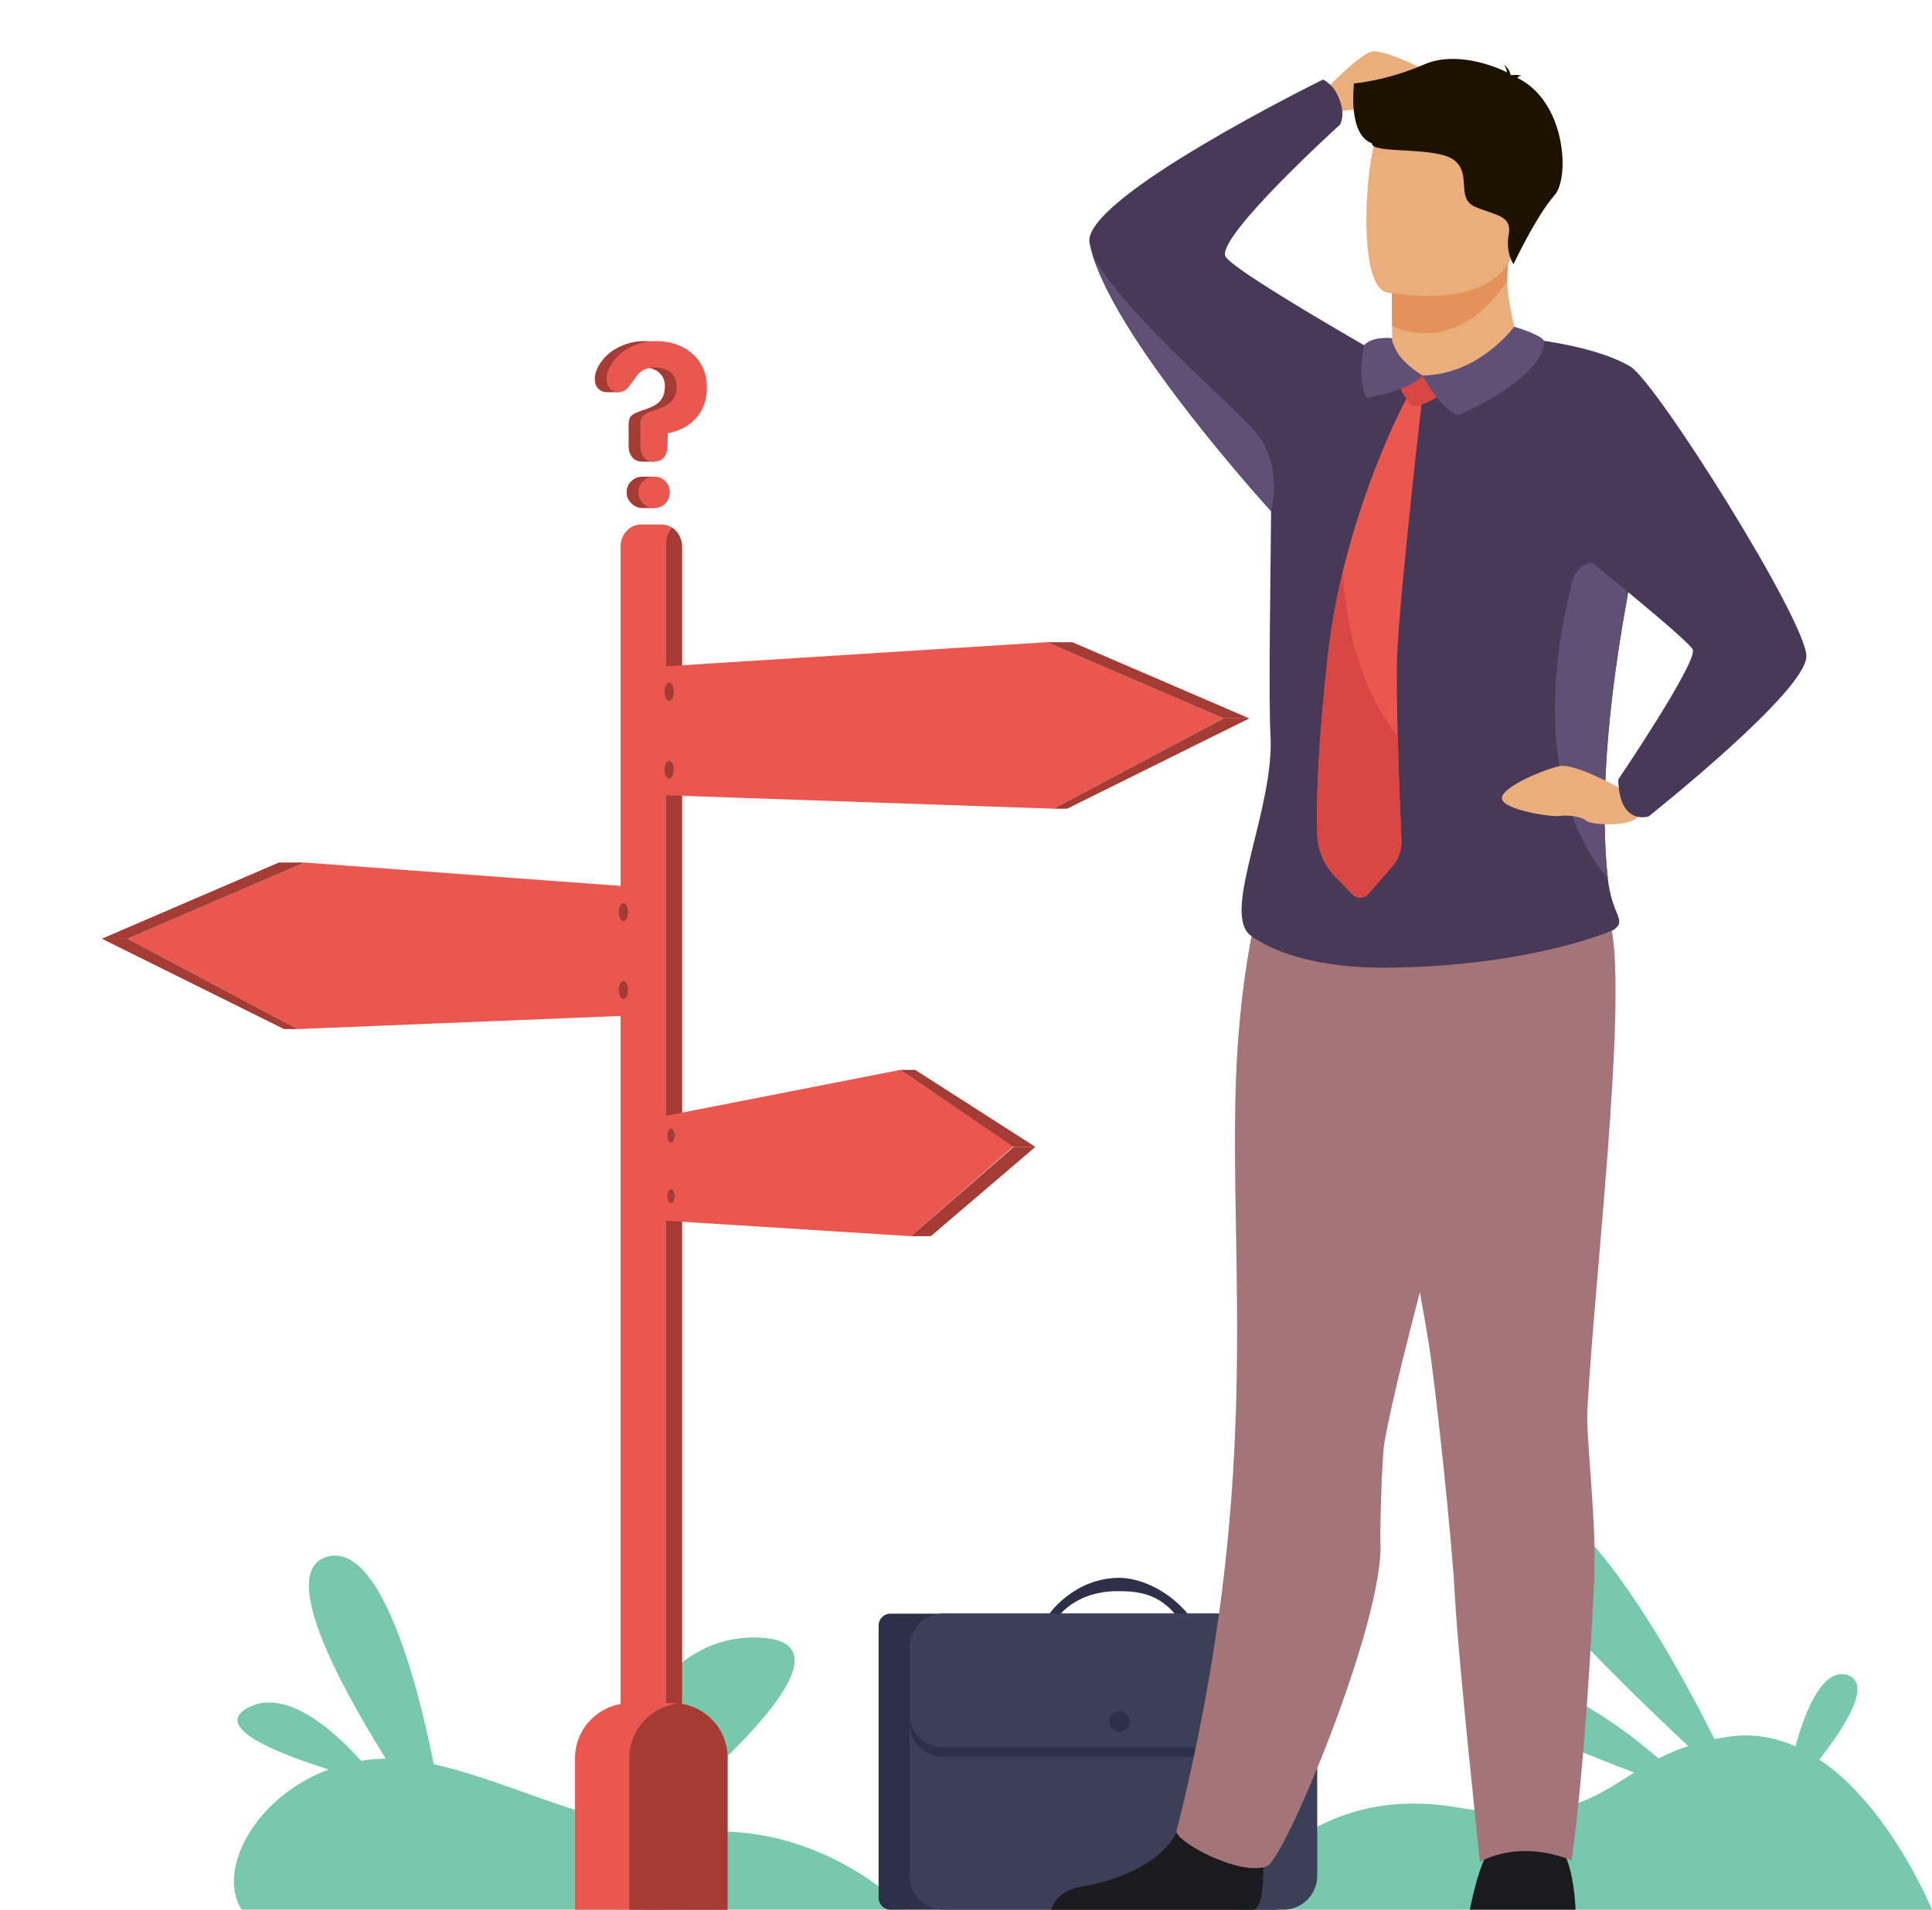 <?xml version="1.0" encoding="utf-8"?>
<!-- Generator: Adobe Illustrator 16.0.0, SVG Export Plug-In . SVG Version: 6.00 Build 0)  -->
<!DOCTYPE svg PUBLIC "-//W3C//DTD SVG 1.1//EN" "http://www.w3.org/Graphics/SVG/1.1/DTD/svg11.dtd">
<svg version="1.1" id="Layer_1" xmlns="http://www.w3.org/2000/svg" xmlns:xlink="http://www.w3.org/1999/xlink" x="0px" y="0px"
	 width="264px" height="261px" viewBox="-0.189 -0.106 264 261" enable-background="new -0.189 -0.106 264 261"
	 xml:space="preserve">
<g id="Layer_2" display="none">
	<g display="inline">
		<g>
			<g>
				<path fill="#EBF5F5" d="M771.554-105.059c35.965,0,65.389-29.424,65.389-65.387l0,0c0-35.963-29.424-65.387-65.389-65.388l0,0
					c-15.207,0-27.648-12.44-27.648-27.646l0,0c0-15.206,12.441-27.646,27.648-27.646h3.291c15.809,0,28.744-12.936,28.744-28.744
					v-0.001c0-15.809-12.938-28.743-28.744-28.743h-10.094c-6.156,0-11.193-5.036-11.193-11.188v-0.001
					c0-6.154,5.037-11.189,11.193-11.189h7.416c4.247,0,7.725-3.477,7.725-7.723v-0.001c0-4.248-3.479-7.724-7.725-7.724H722.31
					c-6.675,0-12.135-5.461-12.135-12.135l0,0c0-6.675,5.46-12.135,12.135-12.135h14.906c4.246,0,7.723-3.477,7.723-7.725l0,0
					c0-4.247-3.477-7.723-7.723-7.723H518.873c-5.541,0-10.075,4.535-10.075,10.078l0,0c0,5.542,4.534,10.078,10.075,10.078h15.29
					c8.709,0,15.835,7.125,15.835,15.834l0,0c0,8.71-7.125,15.836-15.835,15.836h-59.146c-5.542,0-10.078,4.535-10.078,10.078l0,0
					c0,5.543,4.535,10.078,10.078,10.078h9.678c8.031,0,14.604,6.57,14.604,14.602l0,0c0,8.031-6.571,14.602-14.604,14.602h-13.171
					c-20.629,0-37.507,16.879-37.507,37.508l0,0c0,20.629,16.878,37.507,37.507,37.507h4.293c19.842,0,36.076,16.234,36.076,36.076
					l0,0c0,19.842-16.234,36.076-36.076,36.076h-9.298c-20.006,0-36.374,16.368-36.374,36.374l0,0
					c0,20.006,16.368,36.374,36.374,36.374C570.023-105.059,668.05-105.059,771.554-105.059L771.554-105.059z M493.086-406.003
					c-5.566,0-10.078-4.512-10.078-10.078s4.512-10.078,10.078-10.078c5.563,0,10.075,4.512,10.075,10.078
					S498.652-406.003,493.086-406.003L493.086-406.003z M793.841-370.995c-4.269,0-7.726-3.458-7.726-7.723
					c0-4.266,3.457-7.725,7.726-7.725c4.268,0,7.725,3.459,7.725,7.725C801.565-374.453,798.108-370.995,793.841-370.995z"/>
				<path fill="#C9DEE1" d="M445.096-112.088v-8.311h-8.206c-0.078-0.108-0.153-0.219-0.229-0.329h8.598h0.009h18.659v-10.828
					h-18.659h-0.004h-0.004H431.52c-0.031-0.109-0.06-0.22-0.089-0.329h13.667v-10.828h-14.925c0.004-0.11,0.008-0.22,0.013-0.329
					h15.072h0.009h18.659v-10.828h-18.659h-0.004h-0.004H432.35c0.041-0.11,0.083-0.22,0.125-0.329h12.622v-10.828h-6.201
					c0.094-0.11,0.189-0.221,0.286-0.33h6.075h0.009h18.659v-10.828h-8.121c0.375-0.116,0.752-0.225,1.132-0.329h7.149h0.009h18.659
					v-1.969c0.107-0.021,0.22-0.041,0.329-0.063v2.032h18.657h0.011h18.657v-10.828H501.75h-0.006h-0.004h-1.555
					c0.118-0.108,0.237-0.219,0.354-0.329h1.04v-1.023c0.11-0.112,0.224-0.224,0.33-0.338v1.361h18.659h0.009h18.659V-198.5h-18.659
					h-0.004h-0.004h-12.143c0.052-0.109,0.103-0.219,0.151-0.329h11.829v-10.828h-8.767c0.013-0.11,0.024-0.22,0.038-0.329h8.889
					h0.009h18.659v-10.828H520.58h-0.004h-0.004h-9.351c-0.022-0.11-0.042-0.221-0.064-0.33h9.255v-10.827h-13.414
					c-0.063-0.11-0.129-0.221-0.193-0.33h13.77h0.009h18.659v-10.828h-18.659h-0.004h-0.004h-18.659v4.397
					c-0.107-0.114-0.22-0.226-0.33-0.338v-4.06h-4.709c-0.151-0.11-0.308-0.221-0.463-0.329h5.333h0.008h18.66v-10.828h-18.66
					h-0.004h-0.004h-18.659v5.068c-0.106-0.022-0.22-0.042-0.329-0.063v-5.005H464.1h-0.004h-0.004H454.1
					c-0.204-0.108-0.407-0.218-0.61-0.329h10.442v-10.828h-18.658h-0.005h-0.004h-4.042c-0.079-0.109-0.161-0.219-0.24-0.33h4.123
					v-10.827h-9.463c-0.032-0.109-0.065-0.22-0.101-0.329h9.723h0.01h18.658v-10.828h-18.658h-0.004h-0.005H434.03
					c0.001-0.11,0.002-0.221,0.004-0.33h11.071v-10.828h-9.278c0.035-0.109,0.071-0.219,0.106-0.329h9.331h0.01h18.658v-10.827
					h-18.658h-0.004h-0.005h-3.605c0.083-0.111,0.168-0.221,0.253-0.33h3.193v-3.611c0.106-0.109,0.219-0.215,0.33-0.322v3.934
					h18.658h0.01h18.658v-10.828h-18.658h-0.005h-0.004h-8.843c0.231-0.112,0.465-0.222,0.698-0.329h7.982v-2.633
					c0.106-0.022,0.22-0.044,0.329-0.065v2.698h18.658h0.009h18.659v-10.828H497.4c0.063-0.109,0.123-0.219,0.182-0.329h4.167h0.009
					h18.659v-10.828h-18.659h-0.004h-0.005h-2.996c-0.03-0.11-0.063-0.221-0.099-0.33h2.936v-10.828H482.93h-0.005h-0.004H471.82
					c-0.288-0.096-0.569-0.207-0.844-0.329h11.784v-10.827h-17.686c0.02-0.111,0.038-0.221,0.061-0.33h17.784h0.009h18.659v-8.143
					h0.329v8.143h18.659h0.009h18.659v-8.981c0.11-0.038,0.221-0.077,0.33-0.116v9.098h18.66h0.008h18.66v-10.828h-18.66h-0.004
					h-0.004h-15.271c0.158-0.106,0.315-0.217,0.473-0.328h14.638v-10.828h-8.192c0.016-0.11,0.025-0.221,0.037-0.33h8.316h0.008
					h18.66v-10.828h-18.66h-0.004h-0.004h-11.169c-0.079-0.111-0.16-0.221-0.242-0.33h11.251v-10.827h-18.66h-0.004h-0.004H520.75
					v4.487h-0.33v-4.487h-9.908c-0.071-0.108-0.144-0.218-0.211-0.329h10.279h0.01h18.658v-10.828H520.59h-0.004h-0.005H510.5
					c0.072-0.111,0.148-0.222,0.229-0.33h9.695v-4.182h0.33v4.182h18.657h0.011h18.658v-4.182h0.329v4.182h18.658h0.01h18.658
					v-4.182h0.33v4.182h18.659h0.008h18.659v-4.182h0.33v4.182h18.66h0.009h18.659v-4.182h0.329v4.182h18.657h0.011h18.658v-4.182
					h0.328v4.182h18.659h0.009h16.384c0.058,0.109,0.109,0.219,0.161,0.33h-16.386v10.828h10.645
					c-0.413,0.069-0.843,0.106-1.274,0.106H722.31c-0.789,0-1.56,0.077-2.306,0.223h-10.982v10.827h1.202
					c-0.01,0.11-0.021,0.221-0.024,0.33h-1.338h-0.005h-0.004h-18.659v10.828h18.659h0.009h6.7c0.17,0.113,0.343,0.224,0.519,0.33
					h-7.059v10.828h18.66h0.008h18.658v-9.096h0.33v9.096h18.66h0.008h14.424c-0.021,0.109-0.043,0.22-0.068,0.328h-14.192v6.023
					h-0.328v-6.023h-18.66h-0.006h-0.004h-18.658v10.828h18.658h0.01h9.057c-0.075,0.109-0.147,0.219-0.223,0.33h-8.674v10.827
					h7.959c0.053,0.11,0.104,0.222,0.162,0.329h-8.281h-0.006h-0.004h-18.658v10.828h18.658h0.01h18.66v-4.738h0.327v4.738h18.658
					h0.013h6.428c0.166,0.109,0.328,0.219,0.49,0.33h-6.761v10.828h16.203c0.058,0.109,0.109,0.219,0.164,0.329h-16.524h-0.009
					h-0.004h-18.66v10.828h18.66h0.013h18.655v-4.847c0.127,0.533,0.236,1.072,0.33,1.615v3.231h0.375
					c0.006,0.109,0.017,0.22,0.021,0.329h-0.556H803h-0.006h-18.658v10.828h17.642c-0.039,0.109-0.076,0.221-0.115,0.33h-17.686
					h-0.007h-0.004h-18.659v10.827h18.659h0.011h10.639c-0.115,0.11-0.229,0.221-0.348,0.329h-10.132v6.169
					c-0.11,0.038-0.221,0.078-0.33,0.115v-6.284h-18.659h-0.004h-0.005h-18.659v10.828h12.313c-0.207,0.107-0.414,0.217-0.619,0.33
					h-11.854h-0.006h-0.005h-18.657v10.828h18.657h0.011h0.908c-0.063,0.106-0.125,0.219-0.188,0.329h-0.563v1.097
					c-0.113,0.231-0.228,0.465-0.33,0.699v-1.796H727.69h-0.004h-0.004h-18.66v10.827h18.66h0.008h16.313
					c-0.01,0.11-0.02,0.221-0.024,0.33H727.85v10.828h17.521c0.037,0.11,0.078,0.22,0.115,0.329h-17.799h-0.004h-0.004h-18.66
					v10.828h18.66h0.008h18.658v-8.695c0.104,0.235,0.217,0.469,0.329,0.7v7.995h5.855c0.117,0.111,0.236,0.221,0.355,0.329h-6.373
					h-0.006H746.5h-18.655v10.828H746.5h0.013h18.658v-4.279c0.108,0.025,0.221,0.051,0.327,0.076v4.203h18.66h0.011h8.521
					c0.311,0.104,0.621,0.218,0.93,0.33h-9.291v10.827h18.66h0.008h9.724c0.135,0.11,0.271,0.219,0.405,0.33h-9.969v10.828h18.66
					h0.008h1.705c0.084,0.109,0.17,0.219,0.254,0.329h-1.799v10.828h8.428c0.054,0.109,0.104,0.22,0.156,0.329h-8.744h-0.004h-0.004
					h-18.66v10.828h18.66h0.008h12.789c0.029,0.109,0.06,0.22,0.09,0.329H821.99v10.828h14.664c0.01,0.11,0.021,0.22,0.028,0.329
					h-14.854h-0.004h-0.004h-18.66v10.828h18.66h0.008h14.912c-0.008,0.11-0.021,0.22-0.028,0.33h-14.724v10.828h12.896
					c-0.028,0.109-0.063,0.219-0.089,0.329h-12.968h-0.004h-0.004h-18.66v10.828h18.66h0.008h9.049
					c-0.051,0.109-0.102,0.219-0.152,0.329h-8.733v10.828h2.278c-0.08,0.109-0.157,0.22-0.239,0.329h-2.199h-0.004h-0.004h-18.66
					v10.828h10.736c-0.13,0.11-0.259,0.22-0.39,0.329H803h-0.006h-0.004h-18.66v10.828h11.021c-0.287,0.112-0.574,0.221-0.863,0.329
					h-10.316h-0.006h-0.006h-18.658v4.183h-0.328v-4.183h-18.66h-0.006h-0.004h-18.658v4.183h-0.33v-4.183h-18.657h-0.005h-0.005
					h-18.658v4.183h-0.33v-4.183h-18.658H671.2h-0.004h-18.659v4.183h-0.329v-4.183H633.55h-0.004h-0.007H614.88v4.183h-0.33v-4.183
					h-18.659h-0.004h-0.004h-18.659v4.183h-0.329v-4.183h-18.66h-0.004h-0.004h-18.66v4.183h-0.33v-4.183h-18.659h-0.004h-0.004
					h-18.66v4.183h-0.33v-4.183H482.92h-0.004h-0.006h-18.656v4.109c-0.11-0.007-0.223-0.013-0.33-0.021v-4.088h-14.281
					c-0.205-0.107-0.409-0.217-0.611-0.329h15.054h0.01h18.658V-120.4h-18.658h-0.004h-0.005h-18.658v8.552
					C445.315-111.927,445.205-112.007,445.096-112.088L445.096-112.088z M501.472-410.49c0.156-0.233,0.302-0.474,0.438-0.72v-9.742
					c-0.104-0.188-0.214-0.373-0.33-0.555v10.688h-17.092c0.068,0.111,0.142,0.221,0.211,0.329H501.472L501.472-410.49z
					 M501.488-421.647c-0.074-0.111-0.147-0.222-0.229-0.33h-16.35c-0.075,0.108-0.151,0.219-0.228,0.33H501.488L501.488-421.647z
					 M786.306-377.019h15.072c0.021-0.108,0.047-0.219,0.063-0.328h-15.205C786.259-377.237,786.281-377.127,786.306-377.019
					L786.306-377.019z M784.005-120.398h-18.66h-0.004h-0.004h-18.66v10.828h18.66h0.008h18.66V-120.398L784.005-120.398z
					 M746.347-120.398h-18.658h-0.004h-0.004h-18.66v10.828h18.66h0.008h18.658V-120.398L746.347-120.398z M708.692-120.398h-18.659
					h-0.005h-0.004h-18.659v10.828h18.659h0.009h18.659V-120.398L708.692-120.398z M671.035-120.398h-18.656h-0.008h-0.004h-18.66
					v10.828h18.66h0.011h18.657V-120.398L671.035-120.398z M633.378-120.398h-18.659h-0.004h-0.004h-18.659v10.828h18.659h0.008
					h18.658L633.378-120.398L633.378-120.398z M595.722-120.398h-18.659h-0.004h-0.004h-18.659v10.828h18.659h0.009h18.659
					L595.722-120.398L595.722-120.398z M558.066-120.398h-18.66h-0.004h-0.004h-18.659v10.828h18.659h0.009h18.66L558.066-120.398
					L558.066-120.398z M520.408-120.398h-18.66h-0.004h-0.004h-18.659v10.828h18.659h0.008h18.66V-120.398L520.408-120.398z
					 M802.832-131.556h-18.655h-0.006h-0.007h-18.657v10.828h18.657h0.013h18.656L802.832-131.556L802.832-131.556z
					 M765.177-131.556h-18.66h-0.006h-0.004h-18.658v10.828h18.658h0.01h18.66V-131.556L765.177-131.556z M727.519-131.556h-18.658
					h-0.005h-0.004h-18.659v10.828h18.659h0.009h18.658V-131.556L727.519-131.556z M689.863-131.556h-18.658H671.2h-0.004h-18.659
					v10.828h18.659h0.009h18.658V-131.556L689.863-131.556z M652.207-131.556h-18.657h-0.006h-0.005H614.88v10.828h18.656h0.012
					h18.658V-131.556L652.207-131.556z M614.55-131.556h-18.659h-0.004h-0.004h-18.659v10.828h18.659h0.009h18.659L614.55-131.556
					L614.55-131.556z M576.894-131.556h-18.66h-0.004h-0.004h-18.66v10.828h18.66h0.008h18.66V-131.556L576.894-131.556z
					 M539.237-131.556h-18.659h-0.004h-0.004h-18.66v10.828h18.659h0.009h18.659V-131.556L539.237-131.556z M501.58-131.556h-18.657
					h-0.007h-0.004h-18.656v10.828h18.656h0.011h18.657V-131.556L501.58-131.556z M821.662-142.713h-18.657h-0.007h-0.004h-18.659
					v10.828h18.659h0.009h18.659V-142.713L821.662-142.713z M784.005-142.713h-18.66h-0.004h-0.004h-18.66v10.828h18.66h0.008h18.66
					V-142.713L784.005-142.713z M746.347-142.713h-18.658h-0.004h-0.004h-18.66v10.828h18.66h0.008h18.658V-142.713L746.347-142.713
					z M708.692-142.713h-18.659h-0.005h-0.004h-18.659v10.828h18.659h0.009h18.659V-142.713L708.692-142.713z M671.035-142.713
					h-18.656h-0.008h-0.004h-18.66v10.828h18.66h0.011h18.657V-142.713L671.035-142.713z M633.378-142.713h-18.659h-0.004h-0.004
					h-18.659v10.828h18.659h0.008h18.658L633.378-142.713L633.378-142.713z M595.722-142.713h-18.659h-0.004h-0.004h-18.659v10.828
					h18.659h0.009h18.659L595.722-142.713L595.722-142.713z M558.066-142.713h-18.66h-0.004h-0.004h-18.659v10.828h18.659h0.009
					h18.66L558.066-142.713L558.066-142.713z M520.408-142.713h-18.66h-0.004h-0.004h-18.659v10.828h18.659h0.008h18.66V-142.713
					L520.408-142.713z M482.752-142.713h-18.659h-0.004h-0.004h-18.659v10.828h18.659h0.009h18.659L482.752-142.713L482.752-142.713
					z M802.832-153.87h-18.655h-0.006h-0.007h-18.657v10.828h18.657h0.013h18.656L802.832-153.87L802.832-153.87z M765.177-153.87
					h-18.66h-0.006h-0.004h-18.658v10.828h18.658h0.01h18.66V-153.87L765.177-153.87z M727.519-153.87h-18.658h-0.005h-0.004
					h-18.659v10.828h18.659h0.009h18.658V-153.87L727.519-153.87z M689.863-153.87h-18.658H671.2h-0.004h-18.659v10.828h18.659
					h0.009h18.658V-153.87L689.863-153.87z M652.207-153.87h-18.657h-0.006h-0.005H614.88v10.828h18.656h0.012h18.658V-153.87
					L652.207-153.87z M614.55-153.87h-18.659h-0.004h-0.004h-18.659v10.828h18.659h0.009h18.659L614.55-153.87L614.55-153.87z
					 M576.894-153.87h-18.66h-0.004h-0.004h-18.66v10.828h18.66h0.008h18.66V-153.87L576.894-153.87z M539.237-153.87h-18.659
					h-0.004h-0.004h-18.66v10.828h18.659h0.009h18.659V-153.87L539.237-153.87z M501.58-153.87h-18.657h-0.007h-0.004h-18.656
					v10.828h18.656h0.011h18.657V-153.87L501.58-153.87z M821.662-165.027h-18.657h-0.007h-0.004h-18.659v10.828h18.659h0.009
					h18.659V-165.027L821.662-165.027z M784.005-165.027h-18.66h-0.004h-0.004h-18.66v10.828h18.66h0.008h18.66V-165.027
					L784.005-165.027z M746.347-165.027h-18.658h-0.004h-0.004h-18.66v10.828h18.66h0.008h18.658V-165.027L746.347-165.027z
					 M708.692-165.027h-18.659h-0.005h-0.004h-18.659v10.828h18.659h0.009h18.659V-165.027L708.692-165.027z M671.035-165.027
					h-18.656h-0.008h-0.004h-18.66v10.828h18.66h0.011h18.657V-165.027L671.035-165.027z M633.378-165.027h-18.659h-0.004h-0.004
					h-18.659v10.828h18.659h0.008h18.658L633.378-165.027L633.378-165.027z M595.722-165.027h-18.659h-0.004h-0.004h-18.659v10.828
					h18.659h0.009h18.659L595.722-165.027L595.722-165.027z M558.066-165.027h-18.66h-0.004h-0.004h-18.659v10.828h18.659h0.009
					h18.66L558.066-165.027L558.066-165.027z M520.408-165.027h-18.66h-0.004h-0.004h-18.659v10.828h18.659h0.008h18.66V-165.027
					L520.408-165.027z M482.752-165.027h-18.659h-0.004h-0.004h-18.659v10.828h18.659h0.009h18.659L482.752-165.027L482.752-165.027
					z M802.832-176.186h-18.655h-0.006h-0.007h-18.657v10.828h18.657h0.013h18.656L802.832-176.186L802.832-176.186z
					 M765.177-176.186h-18.66h-0.006h-0.004h-18.658v10.828h18.658h0.01h18.66V-176.186L765.177-176.186z M727.519-176.186h-18.658
					h-0.005h-0.004h-18.659v10.828h18.659h0.009h18.658V-176.186L727.519-176.186z M689.863-176.186h-18.658H671.2h-0.004h-18.659
					v10.828h18.659h0.009h18.658V-176.186L689.863-176.186z M652.207-176.186h-18.657h-0.006h-0.005H614.88v10.828h18.656h0.012
					h18.658V-176.186L652.207-176.186z M614.55-176.186h-18.659h-0.004h-0.004h-18.659v10.828h18.659h0.009h18.659L614.55-176.186
					L614.55-176.186z M576.894-176.186h-18.66h-0.004h-0.004h-18.66v10.828h18.66h0.008h18.66V-176.186L576.894-176.186z
					 M539.237-176.186h-18.659h-0.004h-0.004h-18.66v10.828h18.659h0.009h18.659V-176.186L539.237-176.186z M501.58-176.186h-18.657
					h-0.007h-0.004h-18.656v10.828h18.656h0.011h18.657V-176.186L501.58-176.186z M821.662-187.343h-18.657h-0.007h-0.004h-18.659
					v10.828h18.659h0.009h18.659V-187.343L821.662-187.343z M784.005-187.343h-18.66h-0.004h-0.004h-18.66v10.828h18.66h0.008h18.66
					V-187.343L784.005-187.343z M746.347-187.343h-18.658h-0.004h-0.004h-18.66v10.828h18.66h0.008h18.658V-187.343L746.347-187.343
					z M708.692-187.343h-18.659h-0.005h-0.004h-18.659v10.828h18.659h0.009h18.659V-187.343L708.692-187.343z M671.035-187.343
					h-18.656h-0.008h-0.004h-18.66v10.828h18.66h0.011h18.657V-187.343L671.035-187.343z M633.378-187.343h-18.659h-0.004h-0.004
					h-18.659v10.828h18.659h0.008h18.658L633.378-187.343L633.378-187.343z M595.722-187.343h-18.659h-0.004h-0.004h-18.659v10.828
					h18.659h0.009h18.659L595.722-187.343L595.722-187.343z M558.066-187.343h-18.66h-0.004h-0.004h-18.659v10.828h18.659h0.009
					h18.66L558.066-187.343L558.066-187.343z M802.832-198.5h-18.655h-0.006h-0.007h-18.657v10.828h18.657h0.013h18.656
					L802.832-198.5L802.832-198.5z M765.177-198.5h-18.66h-0.006h-0.004h-18.658v10.828h18.658h0.01h18.66V-198.5L765.177-198.5z
					 M727.519-198.5h-18.658h-0.005h-0.004h-18.659v10.828h18.659h0.009h18.658V-198.5L727.519-198.5z M689.863-198.5h-18.658H671.2
					h-0.004h-18.659v10.828h18.659h0.009h18.658V-198.5L689.863-198.5z M652.207-198.5h-18.657h-0.006h-0.005H614.88v10.828h18.656
					h0.012h18.658V-198.5L652.207-198.5z M614.55-198.5h-18.659h-0.004h-0.004h-18.659v10.828h18.659h0.009h18.659L614.55-198.5
					L614.55-198.5z M576.894-198.5h-18.66h-0.004h-0.004h-18.66v10.828h18.66h0.008h18.66V-198.5L576.894-198.5z M821.662-209.657
					h-18.657h-0.007h-0.004h-18.659v10.828h18.659h0.009h18.659V-209.657L821.662-209.657z M784.005-209.657h-18.66h-0.004h-0.004
					h-18.66v10.828h18.66h0.008h18.66V-209.657L784.005-209.657z M746.347-209.657h-18.658h-0.004h-0.004h-18.66v10.828h18.66h0.008
					h18.658V-209.657L746.347-209.657z M708.692-209.657h-18.659h-0.005h-0.004h-18.659v10.828h18.659h0.009h18.659V-209.657
					L708.692-209.657z M671.035-209.657h-18.656h-0.008h-0.004h-18.66v10.828h18.66h0.011h18.657V-209.657L671.035-209.657z
					 M633.378-209.657h-18.659h-0.004h-0.004h-18.659v10.828h18.659h0.008h18.658L633.378-209.657L633.378-209.657z
					 M595.722-209.657h-18.659h-0.004h-0.004h-18.659v10.828h18.659h0.009h18.659L595.722-209.657L595.722-209.657z
					 M558.066-209.657h-18.66h-0.004h-0.004h-18.659v10.828h18.659h0.009h18.66L558.066-209.657L558.066-209.657z M802.832-220.814
					h-18.655h-0.006h-0.007h-18.657v10.828h18.657h0.013h18.656L802.832-220.814L802.832-220.814z M765.177-220.814h-18.66h-0.006
					h-0.004h-18.658v10.828h18.658h0.01h18.66V-220.814L765.177-220.814z M727.519-220.814h-18.658h-0.005h-0.004h-18.659v10.828
					h18.659h0.009h18.658V-220.814L727.519-220.814z M689.863-220.814h-18.658H671.2h-0.004h-18.659v10.828h18.659h0.009h18.658
					V-220.814L689.863-220.814z M652.207-220.814h-18.657h-0.006h-0.005H614.88v10.828h18.656h0.012h18.658V-220.814
					L652.207-220.814z M614.55-220.814h-18.659h-0.004h-0.004h-18.659v10.828h18.659h0.009h18.659L614.55-220.814L614.55-220.814z
					 M576.894-220.814h-18.66h-0.004h-0.004h-18.66v10.828h18.66h0.008h18.66V-220.814L576.894-220.814z M784.005-231.972h-18.66
					h-0.004h-0.004h-18.66v10.827h18.66h0.008h18.66V-231.972L784.005-231.972z M746.347-231.972h-18.658h-0.004h-0.004h-18.66
					v10.827h18.66h0.008h18.658V-231.972L746.347-231.972z M708.692-231.972h-18.659h-0.005h-0.004h-18.659v10.827h18.659h0.009
					h18.659V-231.972L708.692-231.972z M671.035-231.972h-18.656h-0.008h-0.004h-18.66v10.827h18.66h0.011h18.657V-231.972
					L671.035-231.972z M633.378-231.972h-18.659h-0.004h-0.004h-18.659v10.827h18.659h0.008h18.658L633.378-231.972L633.378-231.972
					z M595.722-231.972h-18.659h-0.004h-0.004h-18.659v10.827h18.659h0.009h18.659L595.722-231.972L595.722-231.972z
					 M558.066-231.972h-18.66h-0.004h-0.004h-18.659v10.827h18.659h0.009h18.66L558.066-231.972L558.066-231.972z M727.519-243.13
					h-18.658h-0.005h-0.004h-18.659v10.828h18.659h0.009h18.658V-243.13L727.519-243.13z M689.863-243.13h-18.658H671.2h-0.004
					h-18.659v10.828h18.659h0.009h18.658V-243.13L689.863-243.13z M652.207-243.13h-18.657h-0.006h-0.005H614.88v10.828h18.656
					h0.012h18.658V-243.13L652.207-243.13z M614.55-243.13h-18.659h-0.004h-0.004h-18.659v10.828h18.659h0.009h18.659L614.55-243.13
					L614.55-243.13z M576.894-243.13h-18.66h-0.004h-0.004h-18.66v10.828h18.66h0.008h18.66V-243.13L576.894-243.13z
					 M708.692-254.287h-18.659h-0.005h-0.004h-18.659v10.828h18.659h0.009h18.659V-254.287L708.692-254.287z M671.035-254.287
					h-18.656h-0.008h-0.004h-18.66v10.828h18.66h0.011h18.657V-254.287L671.035-254.287z M633.378-254.287h-18.659h-0.004h-0.004
					h-18.659v10.828h18.659h0.008h18.658L633.378-254.287L633.378-254.287z M595.722-254.287h-18.659h-0.004h-0.004h-18.659v10.828
					h18.659h0.009h18.659L595.722-254.287L595.722-254.287z M558.066-254.287h-18.66h-0.004h-0.004h-18.659v10.828h18.659h0.009
					h18.66L558.066-254.287L558.066-254.287z M727.519-265.444h-18.658h-0.005h-0.004h-18.659v10.828h18.659h0.009h18.658V-265.444
					L727.519-265.444z M689.863-265.444h-18.658H671.2h-0.004h-18.659v10.828h18.659h0.009h18.658V-265.444L689.863-265.444z
					 M652.207-265.444h-18.657h-0.006h-0.005H614.88v10.828h18.656h0.012h18.658V-265.444L652.207-265.444z M614.55-265.444h-18.659
					h-0.004h-0.004h-18.659v10.828h18.659h0.009h18.659L614.55-265.444L614.55-265.444z M576.894-265.444h-18.66h-0.004h-0.004
					h-18.66v10.828h18.66h0.008h18.66V-265.444L576.894-265.444z M539.237-265.444h-18.659h-0.004h-0.004h-18.66v10.828h18.659
					h0.009h18.659V-265.444L539.237-265.444z M501.58-265.444h-18.657h-0.007h-0.004h-18.656v10.828h18.656h0.011h18.657V-265.444
					L501.58-265.444z M708.692-276.602h-18.659h-0.005h-0.004h-18.659v10.827h18.659h0.009h18.659V-276.602L708.692-276.602z
					 M671.035-276.602h-18.656h-0.008h-0.004h-18.66v10.827h18.66h0.011h18.657V-276.602L671.035-276.602z M633.378-276.602h-18.659
					h-0.004h-0.004h-18.659v10.827h18.659h0.008h18.658L633.378-276.602L633.378-276.602z M595.722-276.602h-18.659h-0.004h-0.004
					h-18.659v10.827h18.659h0.009h18.659L595.722-276.602L595.722-276.602z M558.066-276.602h-18.66h-0.004h-0.004h-18.659v10.827
					h18.659h0.009h18.66L558.066-276.602L558.066-276.602z M520.408-276.602h-18.66h-0.004h-0.004h-18.659v10.827h18.659h0.008
					h18.66V-276.602L520.408-276.602z M482.752-276.602h-18.659h-0.004h-0.004h-18.659v10.827h18.659h0.009h18.659L482.752-276.602
					L482.752-276.602z M727.519-287.759h-18.658h-0.005h-0.004h-18.659v10.828h18.659h0.009h18.658V-287.759L727.519-287.759z
					 M689.863-287.759h-18.658H671.2h-0.004h-18.659v10.828h18.659h0.009h18.658V-287.759L689.863-287.759z M652.207-287.759
					h-18.657h-0.006h-0.005H614.88v10.828h18.656h0.012h18.658V-287.759L652.207-287.759z M614.55-287.759h-18.659h-0.004h-0.004
					h-18.659v10.828h18.659h0.009h18.659L614.55-287.759L614.55-287.759z M576.894-287.759h-18.66h-0.004h-0.004h-18.66v10.828
					h18.66h0.008h18.66V-287.759L576.894-287.759z M539.237-287.759h-18.659h-0.004h-0.004h-18.66v10.828h18.659h0.009h18.659
					V-287.759L539.237-287.759z M501.58-287.759h-18.657h-0.007h-0.004h-18.656v10.828h18.656h0.011h18.657V-287.759L501.58-287.759
					z M746.347-298.917h-18.658h-0.004h-0.004h-18.66v10.828h18.66h0.008h18.658V-298.917L746.347-298.917z M708.692-298.917
					h-18.659h-0.005h-0.004h-18.659v10.828h18.659h0.009h18.659V-298.917L708.692-298.917z M671.035-298.917h-18.656h-0.008h-0.004
					h-18.66v10.828h18.66h0.011h18.657V-298.917L671.035-298.917z M633.378-298.917h-18.659h-0.004h-0.004h-18.659v10.828h18.659
					h0.008h18.658L633.378-298.917L633.378-298.917z M595.722-298.917h-18.659h-0.004h-0.004h-18.659v10.828h18.659h0.009h18.659
					L595.722-298.917L595.722-298.917z M558.066-298.917h-18.66h-0.004h-0.004h-18.659v10.828h18.659h0.009h18.66L558.066-298.917
					L558.066-298.917z M520.408-298.917h-18.66h-0.004h-0.004h-18.659v10.828h18.659h0.008h18.66V-298.917L520.408-298.917z
					 M482.752-298.917h-18.659h-0.004h-0.004h-18.659v10.828h18.659h0.009h18.659L482.752-298.917L482.752-298.917z
					 M765.177-310.073h-18.66h-0.006h-0.004h-18.658v10.827h18.658h0.01h18.66V-310.073L765.177-310.073z M727.519-310.073h-18.658
					h-0.005h-0.004h-18.659v10.827h18.659h0.009h18.658V-310.073L727.519-310.073z M689.863-310.073h-18.658H671.2h-0.004h-18.659
					v10.827h18.659h0.009h18.658V-310.073L689.863-310.073z M652.207-310.073h-18.657h-0.006h-0.005H614.88v10.827h18.656h0.012
					h18.658V-310.073L652.207-310.073z M614.55-310.073h-18.659h-0.004h-0.004h-18.659v10.827h18.659h0.009h18.659L614.55-310.073
					L614.55-310.073z M576.894-310.073h-18.66h-0.004h-0.004h-18.66v10.827h18.66h0.008h18.66V-310.073L576.894-310.073z
					 M539.237-310.073h-18.659h-0.004h-0.004h-18.66v10.827h18.659h0.009h18.659V-310.073L539.237-310.073z M501.58-310.073h-18.657
					h-0.007h-0.004h-18.656v10.827h18.656h0.011h18.657V-310.073L501.58-310.073z M784.005-321.231h-18.66h-0.004h-0.004h-18.66
					v10.828h18.66h0.008h18.66V-321.231L784.005-321.231z M746.347-321.231h-18.658h-0.004h-0.004h-18.66v10.828h18.66h0.008h18.658
					V-321.231L746.347-321.231z M708.692-321.231h-18.659h-0.005h-0.004h-18.659v10.828h18.659h0.009h18.659V-321.231
					L708.692-321.231z M671.035-321.231h-18.656h-0.008h-0.004h-18.66v10.828h18.66h0.011h18.657V-321.231L671.035-321.231z
					 M633.378-321.231h-18.659h-0.004h-0.004h-18.659v10.828h18.659h0.008h18.658L633.378-321.231L633.378-321.231z
					 M595.722-321.231h-18.659h-0.004h-0.004h-18.659v10.828h18.659h0.009h18.659L595.722-321.231L595.722-321.231z
					 M558.066-321.231h-18.66h-0.004h-0.004h-18.659v10.828h18.659h0.009h18.66L558.066-321.231L558.066-321.231z M520.408-321.231
					h-18.66h-0.004h-0.004h-18.659v10.828h18.659h0.008h18.66V-321.231L520.408-321.231z M765.177-332.389h-18.66h-0.006h-0.004
					h-18.658v10.828h18.658h0.01h18.66V-332.389L765.177-332.389z M727.519-332.389h-18.658h-0.005h-0.004h-18.659v10.828h18.659
					h0.009h18.658V-332.389L727.519-332.389z M689.863-332.389h-18.658H671.2h-0.004h-18.659v10.828h18.659h0.009h18.658V-332.389
					L689.863-332.389z M652.207-332.389h-18.657h-0.006h-0.005H614.88v10.828h18.656h0.012h18.658V-332.389L652.207-332.389z
					 M614.55-332.389h-18.659h-0.004h-0.004h-18.659v10.828h18.659h0.009h18.659L614.55-332.389L614.55-332.389z M576.894-332.389
					h-18.66h-0.004h-0.004h-18.66v10.828h18.66h0.008h18.66V-332.389L576.894-332.389z M539.237-332.389h-18.659h-0.004h-0.004
					h-18.66v10.828h18.659h0.009h18.659V-332.389L539.237-332.389z M784.005-343.546h-18.66h-0.004h-0.004h-18.66v10.828h18.66
					h0.008h18.66V-343.546L784.005-343.546z M746.347-343.546h-18.658h-0.004h-0.004h-18.66v10.828h18.66h0.008h18.658V-343.546
					L746.347-343.546z M708.692-343.546h-18.659h-0.005h-0.004h-18.659v10.828h18.659h0.009h18.659V-343.546L708.692-343.546z
					 M671.035-343.546h-18.656h-0.008h-0.004h-18.66v10.828h18.66h0.011h18.657V-343.546L671.035-343.546z M633.378-343.546h-18.659
					h-0.004h-0.004h-18.659v10.828h18.659h0.008h18.658L633.378-343.546L633.378-343.546z M595.722-343.546h-18.659h-0.004h-0.004
					h-18.659v10.828h18.659h0.009h18.659L595.722-343.546L595.722-343.546z M558.066-343.546h-18.66h-0.004h-0.004h-18.659v10.828
					h18.659h0.009h18.66L558.066-343.546L558.066-343.546z M727.519-354.704h-18.658h-0.005h-0.004h-18.659v10.828h18.659h0.009
					h18.658V-354.704L727.519-354.704z M689.863-354.704h-18.658H671.2h-0.004h-18.659v10.828h18.659h0.009h18.658V-354.704
					L689.863-354.704z M652.207-354.704h-18.657h-0.006h-0.005H614.88v10.828h18.656h0.012h18.658V-354.704L652.207-354.704z
					 M614.55-354.704h-18.659h-0.004h-0.004h-18.659v10.828h18.659h0.009h18.659L614.55-354.704L614.55-354.704z M576.894-354.704
					h-18.66h-0.004h-0.004h-18.66v10.828h18.66h0.008h18.66V-354.704L576.894-354.704z M539.237-354.704h-18.659h-0.004h-0.004
					h-18.66v10.828h18.659h0.009h18.659V-354.704L539.237-354.704z M746.347-365.86h-18.658h-0.004h-0.004h-18.66v10.827h18.66
					h0.008h18.658V-365.86L746.347-365.86z M708.692-365.86h-18.659h-0.005h-0.004h-18.659v10.827h18.659h0.009h18.659V-365.86
					L708.692-365.86z M671.035-365.86h-18.656h-0.008h-0.004h-18.66v10.827h18.66h0.011h18.657V-365.86L671.035-365.86z
					 M633.378-365.86h-18.659h-0.004h-0.004h-18.659v10.827h18.659h0.008h18.658L633.378-365.86L633.378-365.86z M595.722-365.86
					h-18.659h-0.004h-0.004h-18.659v10.827h18.659h0.009h18.659L595.722-365.86L595.722-365.86z M558.066-365.86h-18.66h-0.004
					h-0.004h-18.659v10.827h18.659h0.009h18.66L558.066-365.86L558.066-365.86z M520.408-365.86h-18.66h-0.004h-0.004h-18.659
					v10.827h18.659h0.008h18.66V-365.86L520.408-365.86z M727.519-377.019h-18.658h-0.005h-0.004h-18.659v10.828h18.659h0.009
					h18.658V-377.019L727.519-377.019z M689.863-377.019h-18.658H671.2h-0.004h-18.659v10.828h18.659h0.009h18.658V-377.019
					L689.863-377.019z M652.207-377.019h-18.657h-0.006h-0.005H614.88v10.828h18.656h0.012h18.658V-377.019L652.207-377.019z
					 M614.55-377.019h-18.659h-0.004h-0.004h-18.659v10.828h18.659h0.009h18.659L614.55-377.019L614.55-377.019z M708.692-388.175
					h-18.659h-0.005h-0.004h-18.659v10.828h18.659h0.009h18.659V-388.175L708.692-388.175z M671.035-388.175h-18.656h-0.008h-0.004
					h-18.66v10.828h18.66h0.011h18.657V-388.175L671.035-388.175z M633.378-388.175h-18.659h-0.004h-0.004h-18.659v10.828h18.659
					h0.008h18.658L633.378-388.175L633.378-388.175z M595.722-388.175h-18.659h-0.004h-0.004h-18.659v10.828h18.659h0.009h18.659
					L595.722-388.175L595.722-388.175z M689.863-399.333h-18.658H671.2h-0.004h-18.659v10.828h18.659h0.009h18.658V-399.333
					L689.863-399.333z M652.207-399.333h-18.657h-0.006h-0.005H614.88v10.828h18.656h0.012h18.658V-399.333L652.207-399.333z
					 M614.55-399.333h-18.659h-0.004h-0.004h-18.659v10.828h18.659h0.009h18.659L614.55-399.333L614.55-399.333z M708.692-410.49
					h-18.659h-0.005h-0.004h-18.659v10.827h18.659h0.009h18.659V-410.49L708.692-410.49z M671.035-410.49h-18.656h-0.008h-0.004
					h-18.66v10.827h18.66h0.011h18.657V-410.49L671.035-410.49z M633.378-410.49h-18.659h-0.004h-0.004h-18.659v10.827h18.659h0.008
					h18.658L633.378-410.49L633.378-410.49z M595.722-410.49h-18.659h-0.004h-0.004h-18.659v10.827h18.659h0.009h18.659
					L595.722-410.49L595.722-410.49z M727.519-421.647h-18.658h-0.005h-0.004h-18.659v10.828h18.659h0.009h18.658V-421.647
					L727.519-421.647z M689.863-421.647h-18.658H671.2h-0.004h-18.659v10.828h18.659h0.009h18.658V-421.647L689.863-421.647z
					 M652.207-421.647h-18.657h-0.006h-0.005H614.88v10.828h18.656h0.012h18.658V-421.647L652.207-421.647z M614.55-421.647h-18.659
					h-0.004h-0.004h-18.659v10.828h18.659h0.009h18.659L614.55-421.647L614.55-421.647z M576.894-421.647h-18.66h-0.004h-0.004
					h-18.66v10.828h18.66h0.008h18.66V-421.647L576.894-421.647z"/>
			</g>
			<g>
				<g>
					<path fill="#ABC4C8" d="M543.498-321.38L543.498-321.38c-0.465,0-0.845,0.38-0.845,0.845v1.589c0,0.465,0.38,0.845,0.845,0.845
						l0,0c0.468,0,0.848-0.38,0.848-0.845v-1.589C544.344-321,543.963-321.38,543.498-321.38z"/>
					<path fill="#ABC4C8" d="M543.498-317.561L543.498-317.561c-0.465,0-0.845,0.38-0.845,0.845v1.589
						c0,0.465,0.38,0.845,0.845,0.845l0,0c0.468,0,0.848-0.38,0.848-0.845v-1.589C544.344-317.181,543.963-317.561,543.498-317.561z
						"/>
					<path fill="#ABC4C8" d="M543.498-313.793L543.498-313.793c-0.465,0-0.845,0.38-0.845,0.845v1.589
						c0,0.464,0.38,0.845,0.845,0.845l0,0c0.468,0,0.848-0.381,0.848-0.845v-1.589C544.344-313.413,543.963-313.793,543.498-313.793
						z"/>
					<path fill="#ABC4C8" d="M543.498-310.025L543.498-310.025c-0.465,0-0.845,0.38-0.845,0.845v1.588
						c0,0.465,0.38,0.846,0.845,0.846l0,0c0.468,0,0.848-0.381,0.848-0.846v-1.588C544.344-309.646,543.963-310.025,543.498-310.025
						z"/>
					<path fill="#ABC4C8" d="M543.498-306.259L543.498-306.259c-0.465,0-0.845,0.381-0.845,0.846v1.588
						c0,0.465,0.38,0.846,0.845,0.846l0,0c0.468,0,0.848-0.381,0.848-0.846v-1.588C544.344-305.878,543.963-306.259,543.498-306.259
						z"/>
					<path fill="#ABC4C8" d="M543.498-302.491L543.498-302.491c-0.465,0-0.845,0.381-0.845,0.846v1.588
						c0,0.465,0.38,0.846,0.845,0.846l0,0c0.468,0,0.848-0.381,0.848-0.846v-1.588C544.344-302.11,543.963-302.491,543.498-302.491z
						"/>
					<path fill="#ABC4C8" d="M543.498-298.724L543.498-298.724c-0.465,0-0.845,0.381-0.845,0.846v1.588
						c0,0.465,0.38,0.845,0.845,0.845l0,0c0.468,0,0.848-0.38,0.848-0.845v-1.588C544.344-298.343,543.963-298.724,543.498-298.724z
						"/>
					<path fill="#ABC4C8" d="M543.498-294.956L543.498-294.956c-0.465,0-0.845,0.381-0.845,0.846v1.588
						c0,0.465,0.38,0.845,0.845,0.845l0,0c0.468,0,0.848-0.38,0.848-0.845v-1.588C544.344-294.575,543.963-294.956,543.498-294.956z
						"/>
				</g>
				<path fill="#FFFFFF" d="M544.063-292.698c0.314,0,0.653,0.256,0.752,0.57l2.065,6.525c0.099,0.314-0.076,0.572-0.394,0.572
					h-5.98c-0.314,0-0.49-0.258-0.393-0.572l2.065-6.525c0.1-0.314,0.438-0.57,0.753-0.57H544.063z"/>
				<path fill="#7B9297" d="M561.696-317.394h-2.229c-0.531,0-0.967,0.436-0.967,0.967v202.731c0,0.531,0.436,0.966,0.967,0.966
					h2.229c0.532,0,0.966-0.435,0.966-0.966v-202.731C562.662-316.958,562.228-317.394,561.696-317.394z"/>
				<path fill="#7B9297" d="M563.655-334.968h-6.146c-1.465,0-2.664,1.199-2.664,2.664v17.211c0,1.466,1.199,2.664,2.664,2.664
					h6.146c1.465,0,2.664-1.198,2.664-2.664v-17.211C566.318-333.769,565.119-334.968,563.655-334.968z"/>
				<path fill="#7B9297" d="M563.655-121.335h-6.146c-1.465,0-2.664,1.198-2.664,2.663v11.884c0,1.466,1.199,2.664,2.664,2.664
					h6.146c1.465,0,2.664-1.198,2.664-2.664v-11.884C566.318-120.137,565.119-121.335,563.655-121.335z"/>
				<path fill="#7B9297" d="M572.274-102.792h-23.385c-1.261,0-2.292-1.031-2.292-2.293l0,0c0-1.261,1.031-2.292,2.292-2.292h23.385
					c1.261,0,2.292,1.031,2.292,2.292l0,0C574.566-103.823,573.534-102.792,572.274-102.792z"/>
				<path fill="#FFFFFF" d="M560.581-360.968h10.809c1.658,0,3.44,1.354,3.967,3.014l10.891,34.406
					c0.525,1.656-0.399,3.013-2.06,3.013h-23.604h-23.604c-1.658,0-2.584-1.356-2.063-3.013l10.893-34.406
					c0.521-1.658,2.31-3.014,3.967-3.014H560.581z"/>
				<path fill="#C9DEE1" d="M581.48-338.604l1.243,3.925H538.44l1.242-3.925H581.48L581.48-338.604z M583.475-332.303l2.484,7.851
					h-50.759l2.485-7.851H583.475z"/>
				<g>
					<circle fill="#7B9297" cx="543.498" cy="-317.833" r="0.474"/>
					<circle fill="#7B9297" cx="543.498" cy="-314.065" r="0.474"/>
					<circle fill="#7B9297" cx="543.498" cy="-310.298" r="0.474"/>
					<circle fill="#7B9297" cx="543.498" cy="-306.531" r="0.474"/>
					<circle fill="#7B9297" cx="543.498" cy="-302.764" r="0.474"/>
					<circle fill="#7B9297" cx="543.498" cy="-298.996" r="0.474"/>
					<circle fill="#7B9297" cx="543.498" cy="-295.229" r="0.474"/>
				</g>
			</g>
			<g>
				<g>
					<path fill="#EA584E" d="M641.691-250.183c0,0,6.363,0,11.481,0c5.115,0,8.619-1.691,13.002-9.282
						c4.382-7.59,9.917-17.177,9.917-17.177s3.774-6.199,13.46-6.199c9.682,0,25.313,0,29.048,0c3.731,0,11.063,0.553,13.554,6.5
						c2.488,5.949,12.101,29.297,12.101,29.297l-18.322,1.412l-17.566,29.877c0,0-24.206,1.937-29.048,1.384
						c-4.841-0.554-23.238-1.66-23.238-1.66L641.691-250.183z"/>
					<path fill="#483A57" d="M680.598-327.725c0,0-3.552,0.902-6.67,4.244c-1.764,1.89-21.062,38.438-22.563,40.887
						c-1.503,2.448-2.282,8.948,0.043,13.237c2.328,4.29,15.982,28.512,15.982,28.512l5.204-7.754c0,0-10.942-24.199-11.421-25.421
						c-0.479-1.222-0.651-2.374,0.712-4.214c1.363-1.84,14.896-18.124,14.896-18.124S686.548-319.558,680.598-327.725z"/>
					<path fill="#0B0C14" d="M694.489-108.072v-97.677c0-0.6-0.486-1.09-1.088-1.09h-0.802c-0.599,0-1.089,0.49-1.089,1.09v97.677
						c0,0.6,0.49,1.09,1.089,1.09h0.802C694-106.982,694.489-107.473,694.489-108.072z"/>
					<path fill="#483A57" d="M694.5-209.623h-3c-2.238,0-4.07,1.831-4.07,4.07v3.944c0,2.238,1.832,4.069,4.07,4.069h2.996
						c2.238,0,4.069-1.831,4.069-4.069v-3.944C698.569-207.792,696.738-209.623,694.5-209.623z"/>
					<path fill="#483A57" d="M695.471-112.94h-4.942c-1.197,0-2.178,0.979-2.178,2.177v1.604c0,1.197,0.979,2.178,2.178,2.178h4.942
						c1.197,0,2.178-0.98,2.178-2.178v-1.604C697.649-111.961,696.668-112.94,695.471-112.94z"/>
					<path fill="#0F1222" d="M706.115-109.962h-26.229c-1.839,0-3.343,1.504-3.343,3.343v2.463c0,1.838,1.504,3.342,3.343,3.342
						h26.229c1.839,0,3.343-1.504,3.343-3.342v-2.463C709.457-108.458,707.953-109.962,706.115-109.962z"/>
					<path fill="#0F1222" d="M713.898-207.6L713.898-207.6c0-1.581-1.293-2.874-2.874-2.874h-36.048
						c-1.581,0-2.875,1.293-2.875,2.874l0,0c0,1.581,1.294,2.874,2.875,2.874h36.048C712.605-204.726,713.898-206.019,713.898-207.6
						z"/>
					<path fill="#0B0C14" d="M721.621-208.784L721.621-208.784c0-0.891-0.729-1.62-1.617-1.62h-53.951
						c-0.895,0-1.621,0.729-1.621,1.62l0,0c0,0.893,0.729,1.621,1.621,1.621h53.951
						C720.894-207.163,721.621-207.892,721.621-208.784z"/>
					<path fill="#C93E4B" d="M683.372-215.079h36.563c1.75,0,3.182,1.433,3.182,3.184l0,0c0,1.75-1.432,3.183-3.182,3.183h-36.563
						c-1.751,0-3.183-1.433-3.183-3.183l0,0C680.19-213.646,681.621-215.079,683.372-215.079z"/>
					<path fill="#DA5352" d="M662.545-215.079h31.169c1.751,0,3.183,1.433,3.183,3.184l0,0c0,1.75-1.432,3.183-3.183,3.183h-31.169
						c-1.751,0-3.186-1.433-3.186-3.183l0,0C659.363-213.646,660.794-215.079,662.545-215.079z"/>
					<path fill="#D84844" d="M727.449-276.341c2.092,5,9.215,22.291,11.437,27.68h2.834h0.115c1.092,0,2.024,0.668,2.416,1.617
						c0,0-9.607-23.348-12.099-29.297c-2.49-5.947-9.82-6.5-13.554-6.5c-0.927,0-2.585,0-4.703,0
						C717.63-282.841,724.962-282.288,727.449-276.341z"/>
					<path fill="#EC6958" d="M628.826-244.955c-1.441,0-2.611-1.17-2.611-2.613c0-1.444,1.17-2.614,2.611-2.614h14.108
						c1.117,0,2.068,0.7,2.443,1.686l14.178,31.373h47.705l17.091-30.21c0.479-0.845,1.361-1.319,2.268-1.319v-0.008h15.216
						c1.442,0,2.612,1.17,2.612,2.614c0,1.443-1.17,2.613-2.612,2.613h-13.697l-16.99,30.031c-0.417,0.89-1.321,1.507-2.368,1.507
						h-50.9v-0.004c-0.994,0-1.943-0.572-2.382-1.538l-14.239-31.518H628.826z"/>
					<g>
						<path fill="#31273F" d="M638.814-130.728c0,0-16.544-78.187-17.383-87.017c-0.804-8.472-5.467-20.645,48.381-29.028
							c2.267-0.354,4.034-2.647,6.512-2.986c0,0,42.896,2.078,47.615,3.984c4.721,1.904-7.654,18.046-47.828,21.857
							c-40.175,3.812-29.889,17.366-29.889,17.366s1.452,71.841,2.41,75.624C649.591-127.145,642.717-125.201,638.814-130.728z"/>
						<path fill="#483A57" d="M678.136-254.049c-1.825,0.82-4.967,7.891-7.251,8.735c-9.006,3.329-20.502,6.849-25.948,10.538
							c-5.812,3.938-8.209,9.692-9.981,14.279c-2.325,6.021-29.664,68.948-31.255,71.59c-1.591,2.642,3.199,6.876,5.102,7.839
							c1.897,0.963,4.495-2.578,4.495-2.578s34.45-58.974,44.441-73.524l42.648,0.05c0,0,13.688-2.2,21.128-11.847
							c8.01-10.385,1.399-35.712-2.125-36.05c-6.689-0.642-27.438-3.892-38.165,1.355
							C674.72-260.48,681.091-254.022,678.136-254.049z"/>
						<path fill="#483A57" d="M678.135-254.049c-1.824,0.821-4.966,7.891-7.25,8.735c-0.729,0.27-1.479,0.541-2.234,0.813
							c0,0,22.178-4.929,28.786,2.414s5.874,18.21-15.126,18.944s-24.25,0.734-27.251,0s-25.591,44.789-31.49,51.251
							c-2.271,2.491-5.772,1.444-9.22-0.78c-5.464,12.471-10.027,22.731-10.65,23.765c-1.592,2.643,3.199,6.877,5.102,7.84
							c1.896,0.963,4.495-2.578,4.495-2.578s34.45-58.974,44.441-73.524l42.649,0.05c0,0,13.688-2.2,21.129-11.847
							c8.008-10.385,1.4-35.712-2.126-36.05c-6.689-0.642-27.438-3.893-38.165,1.354C674.72-260.48,681.091-254.022,678.135-254.049
							z"/>
						<g>
							<path fill="#D84844" d="M600.453-150.327l6.839,3.51c0.563,0.29,0.787,0.987,0.5,1.551l-2.584,5.03
								c-0.287,0.563-0.985,0.788-1.551,0.499l-6.838-3.51c-0.563-0.289-0.788-0.986-0.499-1.551l2.582-5.03
								C599.193-150.392,599.891-150.616,600.453-150.327z"/>
							<path fill="#F2DDDC" d="M611.52-133.393c0,0,0.171,0.703,0.275,0.893c0.104,0.19-1.142,2.456-1.241,2.693
								c-0.396,0.925-1.252,1.552-2.215,1.058l-5.813-2.981l3.458-4.502l3.338-0.806L611.52-133.393z"/>
							<path fill="#D84844" d="M606.578-156.767l6.314,3.241c0.708,0.362,0.989,1.238,0.626,1.945l-5.525,10.764
								c-0.36,0.708-1.236,0.989-1.943,0.627l-6.315-3.241c-0.707-0.363-0.989-1.239-0.626-1.946l5.524-10.764
								C604.995-156.849,605.87-157.13,606.578-156.767z"/>
							<path fill="#EC6958" d="M606.88-136.447c0.646-0.492,1.554,0.559,2.441-0.59c3.082-3.977,6.813-12.568,6.313-12.824
								l-3.279-1.683c-0.382-0.196,0.124,0.313-1.824,0.543c-1.566-0.805-4.688,3.832-7.598,5.709
								c-1.639,1.058-1.671,0.896-2.417,0.514c-0.745-0.383-0.319-0.164-0.896-0.46c-0.572-0.295-2.236-0.494,0.171-2.249
								c2.407-1.756,4.596-3.548,5.104-4.54c0.509-0.991,0.095-2.911-0.183-3.418c-0.278-0.507-1.749-0.317-2.147-0.169
								c-0.396,0.148-0.729,0.4-1.081,1.085c-0.352,0.685-1.353,2.635-1.76,3.428c-0.407,0.794-7.313,3.413-8.313,5.359
								c-1,1.946-0.851,1.658-1.08,2.108c-0.23,0.451-0.257,0.895-0.225,1.195c0.033,0.302-0.023,0.704-0.023,0.704l14.677,7.533
								C604.761-134.201,606.312-135.069,606.88-136.447z"/>
							<path fill="#EA5B51" d="M611.518-133.394c0,0,2.686-5.233,3.186-6.206c0.5-0.974-0.122-2.181,0.572-3.532
								c0.694-1.351,1.917-3.734,2.159-4.207c0.243-0.473-0.482-1.846-0.848-2.035l-3.261-1.686c0,0,0.447,1.991,0.455,2.204
								c0.016,0.356-1.418,2.764-2.104,4.105c-0.689,1.343-0.026,2.813-0.215,3.182c-0.189,0.368-0.648,1.264-1.098,2.132
								c-0.442,0.868-2.271,2.524-5.055,0.896c-2.782-1.627-1.613-2.856-5.327-4.763c-3.714-1.905-4.333-2.224-5.687-2.918
								c-0.661-0.339-0.998-0.719-1.104-1.106c-0.706,0.343-1.387,0.817-1.781,1.585c-1,1.946-0.852,1.658-1.083,2.108
								c-0.229,0.451-0.216,0.915-0.146,1.234c0.068,0.319,0.039,0.736,0.039,0.736l15.902,8.163
								c-0.033-0.743,0.361-1.608,0.361-1.608l0.169-0.779c0,0,0.644-0.29,1.697,0.252c1.056,0.543,1.916,0.984,2.201,1.13
								s0.938,1.124,0.951,1.138L611.518-133.394z"/>
							<path fill="#FFFFFF" d="M606.657-135.888c0,0,0.646,0.946,0.749,1.137c0.104,0.189-1.139,2.454-1.239,2.692
								c-0.104,0.238-1.254,0.945-1.717,0.981c0,0-0.479,0.088-0.974-0.167c-0.496-0.254-12.224-6.274-13.271-6.812
								c-1.047-0.537-1.279-0.658-1.694-0.871c-0.416-0.213-0.564-0.712-0.369-1.09c0.191-0.378,0.846-1.648,1.023-2
								c0.183-0.352,0.943-0.422,0.943-0.422s1.091,1.414,2.68,1.188c1.591-0.226,3.015-0.282,4.31,1.049
								S602.349-133.919,606.657-135.888z"/>
							<path fill="#F2DDDC" d="M606.657-135.888c0,0,0.646,0.946,0.749,1.137c0.104,0.189-1.139,2.454-1.239,2.692
								c-0.104,0.238-1.254,0.945-1.717,0.981c0,0-0.479,0.088-0.974-0.167l-9.803-5.031c-0.849-0.836-1.614-1.584-1.614-1.584
								s8.091,4.153,9.304,4.776c1.214,0.622,2.083,0.537,2.299,0.115c0.219-0.421,0.55-1.065,0.919-1.789
								c0.091-0.175,0.052-0.413-0.061-0.675C605.218-135.422,605.933-135.556,606.657-135.888z"/>
							<path fill="#0B0C14" d="M597.211-136.227c0.865,1.21,1.849,2.413,2.854,3.231c-3.7-1.899-9.159-4.701-9.857-5.061
								c-1.048-0.537-1.28-0.658-1.695-0.871c-0.416-0.213-0.564-0.712-0.369-1.09c0.04-0.078,0.099-0.193,0.169-0.33
								c0,0,1.128,1.519,2.68,1.188C592.522-139.483,595.11-139.155,597.211-136.227z"/>
							<path fill="#FFFFFF" d="M599.044-148.243c-0.138-0.14-0.084-0.33,0.111-0.424c0.197-0.094,0.47-0.057,0.604,0.084l2.08,2.157
								l3.545,0.73c0.229,0.047,0.361,0.217,0.299,0.378c-0.065,0.162-0.305,0.255-0.535,0.207l-2.546-0.524l1.494,1.55
								c0.135,0.14,0.084,0.329-0.114,0.423c-0.197,0.094-0.467,0.057-0.602-0.083l-2.08-2.157l-3.546-0.73
								c-0.23-0.048-0.364-0.217-0.302-0.379c0.065-0.162,0.308-0.255,0.535-0.207l2.546,0.524L599.044-148.243L599.044-148.243z
								 M610.303-150.48l-3.546-0.73l-2.08-2.156c-0.138-0.141-0.405-0.179-0.604-0.084c-0.197,0.094-0.248,0.283-0.111,0.423
								l1.491,1.549l-2.546-0.524c-0.229-0.047-0.47,0.046-0.535,0.208c-0.063,0.161,0.069,0.331,0.302,0.379l3.545,0.729
								l2.08,2.157c0.135,0.14,0.402,0.178,0.603,0.084c0.197-0.094,0.248-0.283,0.113-0.424l-1.493-1.549l2.546,0.524
								c0.23,0.048,0.47-0.046,0.535-0.207C610.667-150.264,610.532-150.433,610.303-150.48L610.303-150.48z M607.844-148.088
								l-3.546-0.73l-2.08-2.157c-0.138-0.14-0.405-0.178-0.604-0.084c-0.197,0.094-0.249,0.284-0.111,0.424l1.492,1.549
								l-2.546-0.524c-0.229-0.047-0.47,0.045-0.534,0.207c-0.063,0.162,0.068,0.332,0.301,0.379l3.545,0.73l2.08,2.157
								c0.135,0.14,0.402,0.178,0.603,0.083c0.197-0.094,0.248-0.283,0.113-0.423l-1.494-1.549l2.546,0.524
								c0.23,0.047,0.47-0.046,0.535-0.207C608.207-147.871,608.073-148.04,607.844-148.088z"/>
						</g>
					</g>
					<path fill="#DC5849" d="M703.278-345.761l-0.056,3.885c0,0,0.272,8.263,0.305,9.157c0.03,0.896,0.454,1.192,1.549,1.91
						c1.477,2.276-2.146,12.227-4.945,12.655c-2.804,0.429-15.809-0.391-16.739-1.077c-0.653-0.48,5.731-9.192,5.313-10.604
						c0.569-0.15,1.08-0.336,1.494-0.699c2.685-2.371,2.146-8.768,0.083-11.006C688.74-343.209,703.278-345.761,703.278-345.761z"/>
					<path fill="#F6F5F5" d="M680.209-315.468c2.313-1.36,3.692-0.292,6.337,2.148c2.641,2.439,5.058,2.166,6.486,2.689
						c1.436,0.523,2.148,23.455-6.979,27.092c-3.377,1.347-5.546,0.027-6.956-2.684
						C676.569-291.089,674.197-311.932,680.209-315.468z"/>
					<path fill="#CFC8D0" d="M723.153-253.675c-1.084,2.475-4.824,4.524-9.296,6.066c-6.658-2.603-17.969,1.384-26.488,0.978
						c-9.683-0.461-13.646-2.674-13.646-2.674l-0.626,0.442c-0.296-0.218-0.529-0.442-0.683-0.676l-0.003-0.001v-0.001
						c-1.104-1.691-0.561-4.212-0.128-6.46c0.777-4.038,4.156-1.215,2.692-20.296c-1.464-19.08-6.523-51.629,13.937-54.051
						c0,0-0.203,0.467-0.521,1.324l0.854,0.033c0,0-1.838,5.805,2.011,7.699c3.846,1.894,8.026-0.8,9.846-3.023
						c0.263-0.321,0.577-0.46,0.921-0.462c1.271-1.644,2.675-3.304,4.229-4.988c4.353,0.67,11.257,3.866,11.257,3.866
						c3.481,1.527,7.257,4.742,7.947,8.222c0.971,4.938-3.994,21.712-7.408,32.509C712.331-267.09,726.326-260.901,723.153-253.675z
						"/>
					<path fill="#9E9BA5" d="M690.73-315.151c0,0-9.358,35.641-10.742,42.742c0,0-0.253,1.496,0.749,3.283
						c1.003,1.787,4.23,7.736,4.738,8.428c0.507,0.691,0.877,0.184,1.521-0.416c0.646-0.6,4.795-4.934,5.486-5.764
						c0.389-0.465,0.711-1.075,0.678-2.674c-0.209-9.912-1.031-18.969-0.523-29.688c0.271-5.791,0.701-11.326,1.253-15.061
						l2.928-2.883l-1.268-2.559c0,0-1.66-0.945-3.573-0.783c-1.914,0.16-2.583,1.59-2.583,1.59L690.73-315.151z"/>
					<path fill="#9E9BA5" d="M678.53-247.737c-3.339-0.746-4.81-1.564-4.81-1.564l-0.626,0.439
						c-0.296-0.218-0.529-0.439-0.684-0.676l-0.002-0.001v-0.001c-1.104-1.691-0.561-4.212-0.128-6.46
						c0.777-4.038,4.156-1.215,2.692-20.296c-1.313-17.063-5.491-44.895,8.271-52.32c3.042,2.096,4.913,5.599,4.883,11.065
						l-0.237,1.243c0,0-0.939,1.016-1.031,1.224s-2.282,25.544-2.282,25.544L678.53-247.737z"/>
					<path fill="#EA584E" d="M689.901-315.151c0,0-9.359,35.641-10.743,42.742c0,0-0.252,1.496,0.751,3.283
						c1.002,1.787,4.229,7.736,4.736,8.428c0.508,0.691,0.878,0.184,1.521-0.416c0.646-0.6,4.797-4.934,5.485-5.764
						c0.39-0.465,0.711-1.075,0.678-2.674c-0.209-9.912-1.03-18.969-0.524-29.688c0.271-5.791,0.702-11.326,1.254-15.061
						l-0.784-3.122C692.275-317.42,689.948-316.305,689.901-315.151z"/>
					<path fill="#D84844" d="M686.167-261.114c0.646-0.6,4.798-4.934,5.486-5.764c0.389-0.465,0.711-1.075,0.678-2.674
						c-0.209-9.912-1.03-18.969-0.524-29.688c0.271-5.791,0.702-11.326,1.254-15.061l-0.564-2.249l-1.238,0.616l-0.398,0.633
						c0,0,0.519,0.473,0.796,1.044c0.276,0.57-1.598,19.429-2.006,23.86c-0.409,4.432-0.969,21.578-0.898,22.686
						C688.815-266.603,686.167-261.114,686.167-261.114z"/>
					<path fill="#D84844" d="M685.243-297.206c-2.564,10-5.375,21.154-6.086,24.797c0,0-0.252,1.496,0.751,3.283
						c0.298,0.533,0.796,1.437,1.359,2.461l3.31-22.875C684.577-289.54,684.869-292.913,685.243-297.206z"/>
					<path fill="#EA584E" d="M688.564-318.933l1.337,3.781c0,0,1.844-0.668,3.158,0.854l2.928-2.883l-1.269-2.559
						c0,0-1.659-0.945-3.573-0.783C689.232-320.362,688.564-318.933,688.564-318.933z"/>
					<path fill="#D84844" d="M691.667-315.192c0.467,0.127,0.955,0.391,1.394,0.895l2.928-2.883l-1.269-2.562
						c0,0-1.659-0.945-3.573-0.783c-0.152,0.012-0.298,0.033-0.435,0.061l-0.08,0.174c0,0,1.57,1.055,2.021,1.504
						C693.101-318.334,691.667-315.192,691.667-315.192L691.667-315.192z"/>
					<path fill="#FFFFFF" d="M706.636-330.733c0.343,0.219,1.049,0.672,1.618,1.263c0,0,0.376,0.653-0.014,1.674
						c-0.389,1.021-10.085,13.147-10.085,13.147s-0.319,0.434-0.757-0.045c-0.434-0.479-4.182-6.004-4.182-6.004l12.146-10.376
						C705.732-331.473,706.297-330.948,706.636-330.733z"/>
					<path fill="#FFFFFF" d="M690.356-330.685c0.003-0.006-0.015-0.006-0.045-0.016c-0.846-0.272-2.535,0.043-3.108,0.639
						c-1.729,1.653-0.28,11.752,0.229,13.475c0.004,0.014,0.003,0.021,0.003,0.021s0.417,0.485,0.968,0.148
						c0.553-0.338,3.501-4.598,3.501-4.598C691.45-321.859,688.042-326.134,690.356-330.685z"/>
					<path fill="#483A57" d="M707.482-330.149c0,0-13.708,29.111-15.227,42.807c-1.521,13.694,9.772,42.234,10.513,43.802
						c0.738,1.568,14.998,8.316,21.607,8.354c0,0,1.056-0.032,1.31-0.332c0.252-0.299,1.244-1.429,1.59-1.867
						c0.346-0.438,0.623-1.222,0.322-2.328c-0.299-1.106-6.938-35.78-7.771-40.299c-0.828-4.521,5.259-28.402,6.181-32.828
						C726.929-317.268,728.212-325.383,707.482-330.149z"/>
					<path fill="#31273F" d="M704.173-322.787c-4.159,9.55-10.884,26.091-11.918,35.444c-0.093,0.811-0.137,1.676-0.142,2.582
						c1.634-3.878,3.066-6.258,5.889-9.1c2.512-2.533,6.188-5.852,8.349-7.65c3.319-2.767,7.47-5.44,6.916-8.483
						c-0.554-3.044-2.582-12.173-2.582-12.173L704.173-322.787z"/>
					<path fill="#D84844" d="M701.309-217.124h9.294l15.326-28.508l18.246,0.75l-17.933,31.479c-0.418,0.89-1.319,1.507-2.37,1.507
						h-22.563V-217.124L701.309-217.124z"/>
					<path fill="#EC6958" d="M699.992-217.124h7.271l17.091-30.21c0.479-0.845,1.361-1.319,2.268-1.319v-0.008h15.218
						c1.44,0,2.61,1.17,2.61,2.614c0,1.443-1.17,2.613-2.61,2.613H728.14l-16.99,30.031c-0.417,0.89-1.321,1.507-2.368,1.507h-8.785
						L699.992-217.124L699.992-217.124z"/>
					<path fill="#483A57" d="M687.202-330.062c0,0-2.734,35.617-3.475,39.858c-0.738,4.242-6.878,37.918-7.404,40.444
						c-0.523,2.528-7.581,3.204-7.581,3.204s4.015-33.319,4.062-34.242c0.045-0.923,0.138-25.683,0.138-28.726
						s3.528-14.155,4.104-15.354C677.618-326.074,681.505-328.956,687.202-330.062z"/>
					<path fill="#31273F" d="M686.453-320.521c-0.863,10.871-2.233,27.502-2.726,30.317c-0.139,0.798-0.469,2.638-0.917,5.115
						c0,0-3.757-28.135-3.48-29.149c0.277-1.014,4.611-8.945,4.611-8.945L686.453-320.521z"/>
					<path fill="#31273F" d="M687.202-330.062c0,0-0.444,5.813-1.024,13.021c-1.97-2.588-4.452-6.014-4.17-6.465
						c0.46-0.736,3.715-6.207,3.725-6.224C686.205-329.852,686.698-329.964,687.202-330.062z"/>
					<path fill="#31273F" d="M711.804-329.017c0.011,0.047,2.104,9.02,2.153,9.709c0.033,0.543-10.222,5.962-14.648,8.275
						c3.998-10.249,8.173-19.117,8.173-19.117C709.045-329.79,710.481-329.411,711.804-329.017z"/>
					<path fill="#483A57" d="M720.871-325.1c0,0,3.313,1.569,5.729,5.448c1.365,2.193,17.021,43.568,18.027,46.26
						c1.002,2.691,0.521,9.222-2.593,12.982c-1.262,1.528-4.989,5.923-8.975,10.604c-3.527,4.146-9.83,3.859-14.729,4.174
						c3.512-4.938,14.43-20.305,15.02-21.232c0.703-1.104,1.096-2.205,0.111-4.271c-0.984-2.068-14.367-23.64-14.367-23.64
						S713.461-318.229,720.871-325.1z"/>
					<path fill="#0F1222" d="M744.968-267.963c-0.318,2.627-1.234,5.503-2.933,7.554c-1.356,1.645-5.573,6.608-9.889,11.678
						c-0.596,0.699-4.324,4.291-7.678,4.291c-0.201,0-5.701-1.378-5.947-1.461c0.795-1.119,1.906-2.682,3.167-4.456
						c3.15-0.155,10.604-0.57,10.965-1.042c0.461-0.6,8.574-9.313,10.188-11.572C744.437-265.2,744.951-267.888,744.968-267.963z"/>
					<path fill="#31273F" d="M721.207-291.366l-0.002-0.004l0,0l-0.569-10.517c4.591,7.549,11.388,20.288,12.812,23.307
						c2.689,5.694,2.914,8.879,2.914,9.749c0,0.869-0.713,0.375-1.146,0.633c-0.437,0.257-3.271,3.366-3.271,3.366
						c0.779-1.108,1.295-1.851,1.41-2.032c0.703-1.104,1.096-2.205,0.111-4.271C732.726-272.687,725.021-285.2,721.207-291.366z"/>
					<path fill="#31273F" d="M704.808-241.989l0.123,0.072c0.896,0.2,8.785,6.138,15.657,6.22l3.883-8.743
						c0,0-3.599-4.764,0.211-10.132c-2.002-10.394-4.378-22.854-4.854-25.438c-0.433-2.357,1.019-9.985,2.634-17.371l-1.826-4.503
						c0,0-3.85,16.583-4.303,17.844c-0.45,1.261-6.82,0.093-7.604,0.046c-0.784-0.046,5.486,2.352,6.64,2.905
						c1.152,0.554,3.229,21.44,3.135,23.192C718.408-256.147,705.503-242.621,704.808-241.989z"/>
					<path fill="#31273F" d="M681.834-328.344c-2.622,2.847-6.975,8.739-8.771,17.963c-0.011,0.057-0.039,0.106-0.079,0.143
						c0.199-1.814,1.022-5.017,1.883-7.973c1.773-4.284,3.979-7.438,5.73-9.514C680.984-327.935,681.396-328.142,681.834-328.344z"
						/>
					<path fill="#31273F" d="M721.058-298.892c0.002,0.145-0.111,0.263-0.256,0.266c-0.146,0.003-0.265-0.111-0.268-0.256
						c-0.002-0.061-0.397-17.959,3.878-23.536c0.107,0.108,0.218,0.22,0.322,0.335C720.66-316.805,721.056-298.952,721.058-298.892z
						"/>
					<path fill="#F08A71" d="M715.108-245.032h6.516c1.854,0,3.367-1.515,3.367-3.365v-0.001c0-1.851-1.516-3.365-3.367-3.365
						h-6.516c-1.852,0-3.366,1.515-3.366,3.365v0.001C711.741-246.547,713.256-245.032,715.108-245.032z"/>
					<path fill="#2A110F" d="M677.1-368.232c0,0-0.938,1.879-0.913,3.612c0.021,1.733,3.675,2.445,4.923,2.445
						c1.247,0,35.002,1.248,35.002,1.248s1.048-0.193,1.048-1.203c0-1.01-5.787-13.633-5.787-13.633L677.1-368.232z"/>
					<circle fill="#E9695C" cx="678.763" cy="-353.765" r="5.373"/>
					<circle fill="#E9695C" cx="715.571" cy="-353.765" r="5.373"/>
					<path fill="#F4AC83" d="M695.939-386.31L695.939-386.31c10.122,0,18.403,8.281,18.403,18.404v16.725
						c0,10.122-8.281,18.403-18.403,18.403h-0.001c-10.121,0-18.403-8.282-18.403-18.403v-16.725
						C677.534-378.028,685.817-386.31,695.939-386.31z"/>
					<path fill="#EE9174" d="M703.455-384.694l0.039,0.018c6.385,2.896,10.852,9.338,10.852,16.77v16.729
						c0,10.123-8.281,18.403-18.404,18.403h-0.001c-2.325,0-4.552-0.438-6.604-1.233c18.002,0.138,19.994-12.101,19.997-22.342
						c0-15.122-16.515-9.682-30.041-9.682c-0.604,0-1.188-0.015-1.756-0.041v-1.832c0-1.649,0.225-3.252,0.637-4.774
						c7.269-4.574,17.335-10.507,22.07-11.47c1.414-0.287,2.391-0.483,3.046-0.615l0.116,0.052
						C703.305-384.686,703.292-384.673,703.455-384.694z"/>
					<path fill="#1E1300" d="M712.271-368.948c0,0,0,3.439,0,5.662c0,2.223,0.404,2.881,1.517,3.688c0,0-0.683,2.148,0.559,2.653
						c0,0,0-1.707,1.769-1.912v-14.608c-0.812,1.369-2.064,2.552-3.978,3.256C712.221-369.816,712.269-369.397,712.271-368.948z"/>
					<path fill="#322412" d="M717.159-362.13c-1.124-1.357-2.553-2.492-4.196-3.434l0.004-0.002l-0.08-0.042
						c-0.169-0.097-0.34-0.188-0.517-0.28c-3.231-1.861-4.343-4.279-4.343-4.279c-1.534,1.055-7.817,0.895-10.187,0.793
						c-0.271-0.014-0.536-0.027-0.807-0.039l-0.045-0.002l-0.059-0.004l-0.003,0.002c-10.52-0.418-20.694,2.129-20.744,4.797
						c-9.11-19.156,13.673-37.602,33.937-16.671C720.839-380.779,719.891-369.784,717.159-362.13z"/>
					<path fill="#1E1300" d="M674.143-374.266c0.162-3.34,1.242-6.418,3.012-8.979c4.896,2.968,16.707,8.101,30.028-0.797
						c0.636,0.536,1.271,1.109,1.904,1.719C704.798-377.78,693.559-368.991,674.143-374.266z"/>
					<path fill="#1E1300" d="M717.159-362.13c-1.124-1.357-2.553-2.492-4.196-3.434l0.004-0.002l-0.08-0.042
						c-0.169-0.097-0.34-0.188-0.517-0.28c-3.231-1.861-4.343-4.279-4.343-4.279c-1.534,1.055-7.817,0.895-10.187,0.793
						c-0.271-0.014-0.536-0.027-0.807-0.039l-0.045-0.002l-0.059-0.004l-0.003,0.002c-0.98-0.039-1.958-0.053-2.925-0.042
						c13.534-0.524,19.993-5.329,22.933-8.847C720.096-374.401,719.061-367.457,717.159-362.13z"/>
					<circle fill="#E9695C" cx="701.252" cy="-348.74" r="2.492"/>
					<circle fill="#E9695C" cx="681.688" cy="-348.103" r="2.493"/>
					<path fill="#0B0C14" d="M679.801-359.415c-0.272,0.152-0.618,0.057-0.771-0.215c-0.15-0.273-0.057-0.619,0.216-0.771
						c0.013-0.006,3.282-1.951,6.383-0.291c0.272,0.146,0.38,0.49,0.229,0.767c-0.146,0.277-0.491,0.38-0.768,0.233
						C682.557-361.051,679.808-359.419,679.801-359.415z"/>
					<path fill="#0B0C14" d="M702.765-360.627c0.286,0.126,0.62-0.004,0.746-0.29c0.126-0.285-0.004-0.62-0.29-0.746
						c-0.009-0.004-3.456-1.621-6.377,0.331c-0.264,0.173-0.33,0.526-0.156,0.786c0.173,0.26,0.525,0.33,0.785,0.156
						C699.864-361.987,702.757-360.63,702.765-360.627z"/>
					<path fill="#0B0C14" d="M700.406-358.015L700.406-358.015c-0.871,0-1.582,0.711-1.582,1.58v2.064
						c0,0.869,0.711,1.58,1.581,1.58h0.001c0.869,0,1.58-0.711,1.58-1.58v-2.064C701.986-357.304,701.275-358.015,700.406-358.015z"
						/>
					<path fill="#0B0C14" d="M682.771-357.063L682.771-357.063c-0.871,0-1.582,0.711-1.582,1.58v2.063
						c0,0.87,0.711,1.581,1.581,1.581h0.001c0.869,0,1.581-0.711,1.581-1.581v-2.063
						C684.352-356.353,683.64-357.063,682.771-357.063z"/>
				</g>
				<g>
					<path fill="#0B0C14" d="M695.114-346.892c0.146,2.392-1.676,4.449-4.064,4.594c-2.396,0.146-4.449-1.676-4.598-4.068h0.01
						c-0.025-0.411,0.291-0.768,0.699-0.793l7.152-0.436c0.412-0.025,0.77,0.291,0.794,0.703H695.114z"/>
					<path fill="#D84844" d="M693.704-343.422c-0.706,0.646-1.629,1.062-2.655,1.124c-0.844,0.052-1.643-0.141-2.33-0.515
						c0.276-0.909,1.211-1.634,2.38-1.748C692.211-344.671,693.223-344.194,693.704-343.422z"/>
					<path fill="#FFFFFF" d="M687.066-347.146l6.722-0.409c0.152,0.736-0.146,1.51-0.637,1.703
						c-0.596,0.236-5.468,0.404-5.835,0.043C687.138-345.984,687.079-346.579,687.066-347.146z"/>
				</g>
			</g>
			<g>
				<polygon fill="#202128" points="587.167,-235.35 597.498,-105.059 592.913,-105.059 579.03,-229.214 501.24,-229.214 
					487.357,-105.059 482.772,-105.059 493.104,-235.35 				"/>
				<polygon fill="#202128" points="773.981,-235.35 784.313,-105.059 779.729,-105.059 765.845,-229.214 688.057,-229.214 
					674.173,-105.059 669.588,-105.059 679.92,-235.35 				"/>
				<path fill="#A67478" d="M736.804-242.443h-246.78c-2.176,0-3.957,1.78-3.957,3.956l0,0c0,2.176,1.781,3.956,3.957,3.956h246.78
					c2.176,0,3.955-1.78,3.955-3.956l0,0C740.759-240.663,738.979-242.443,736.804-242.443z"/>
				<path fill="#7E575A" d="M779.155-242.443H674.747c-2.176,0-3.955,1.78-3.955,3.956l0,0c0,2.176,1.779,3.956,3.955,3.956h104.408
					c2.178,0,3.957-1.78,3.957-3.956l0,0C783.112-240.663,781.33-242.443,779.155-242.443z"/>
			</g>
			<path fill="#A67478" d="M415.31-103.834h13.462c2.344,0,4.263,1.918,4.263,4.263l0,0c0,2.344-1.918,4.262-4.263,4.262h-6.396
				c-1.86,0-3.387,1.522-3.387,3.383l0,0c0,1.861,1.523,3.384,3.387,3.384h408.79c1.858,0,3.385-1.522,3.385-3.384l0,0
				c0-1.86-1.523-3.383-3.385-3.383h-6.104c-2.344,0-4.262-1.918-4.262-4.262l0,0c0-2.345,1.918-4.263,4.262-4.263h26.717
				c3.726,0,6.769-3.045,6.769-6.767l0,0c0-3.722-3.049-6.766-6.769-6.766H415.31c-3.719,0-6.766,3.044-6.766,6.766l0,0
				C408.543-106.879,411.589-103.834,415.31-103.834L415.31-103.834z M413.233-88.543c-1.869,0-3.383-1.515-3.383-3.384
				c0-1.868,1.515-3.383,3.383-3.383s3.383,1.515,3.383,3.383C416.615-90.058,415.102-88.543,413.233-88.543z"/>
			<path fill="#483A57" d="M624.755-401.981h35.525c2.581,0,4.691,2.111,4.691,4.692v19.349v1.432v12.317
				c0,0.216-0.123,0.401-0.323,0.483c-0.199,0.084-0.417,0.04-0.57-0.113l-7.992-7.995h-31.331c-2.581,0-4.692-2.111-4.692-4.692
				v-20.78C620.063-399.87,622.174-401.981,624.755-401.981z"/>
			<g>
				<path fill="#FFFFFF" d="M632.662-385.276c1.599,0,2.899-1.303,2.899-2.899c0-1.596-1.303-2.899-2.899-2.899
					c-1.596,0-2.896,1.303-2.896,2.899C629.764-386.579,631.066-385.276,632.662-385.276z"/>
				<path fill="#FFFFFF" d="M642.519-385.276c1.598,0,2.899-1.303,2.899-2.899c0-1.596-1.305-2.899-2.899-2.899
					s-2.898,1.303-2.898,2.899C639.62-386.579,640.922-385.276,642.519-385.276z"/>
				<path fill="#FFFFFF" d="M652.375-385.276c1.598,0,2.896-1.303,2.896-2.899c0-1.596-1.302-2.899-2.896-2.899
					c-1.6,0-2.898,1.303-2.898,2.899C649.477-386.579,650.779-385.276,652.375-385.276z"/>
			</g>
			<g>
				<g>
					<g>
						<path fill="#DB4848" d="M529.031-286.896c6.048-2.612,7.006,4.146,4.32,9.478c-1.818,3.607-8.37,12.845-12.782,20.701h-5.035
							C517.256-268.604,522.78-284.194,529.031-286.896z"/>
						<path fill="#61071B" d="M517.332-256.717c4.294-14.401,14.185-27.974,14.225-28.027c0.085-0.118,0.251-0.146,0.37-0.062
							c0.12,0.084,0.146,0.248,0.062,0.367c-0.04,0.054-9.824,13.484-14.104,27.722H517.332z"/>
					</g>
					<g>
						<path fill="#E9695C" d="M516.25-308.25c-6.1-5.979-10.266,1.601-9.413,9.216c0.805,7.219,7.845,31.996,7.004,42.414
							l2.399,0.004C521.707-269.972,524.058-300.597,516.25-308.25z"/>
						<path fill="#D84844" d="M515.36-256.617c5.07-21.054-3.071-50.175-3.098-50.274c-0.05-0.181-0.237-0.292-0.418-0.248
							c-0.184,0.043-0.287,0.226-0.237,0.406c0.027,0.1,8.178,29.254,3.058,50.115L515.36-256.617z"/>
					</g>
					<g>
						<path fill="#C9DEE1" d="M501.24-295.03c-6.393-3.052-7.619,4.131-4.9,9.945c2.251,4.818,11.851,18.969,15.666,28.142
							l3.169-0.108C514.819-269.898,508.786-291.427,501.24-295.03z"/>
						<path fill="#7B9297" d="M514.014-257.013c-2.904-17.29-15.492-35.76-15.538-35.826c-0.087-0.13-0.264-0.166-0.396-0.082
							c-0.13,0.086-0.165,0.26-0.073,0.391c0.044,0.066,12.552,18.416,15.443,35.537L514.014-257.013z"/>
					</g>
				</g>
				<g>
					<path fill="#2D3049" d="M525.981-259.282h-18.807c-0.563,0-1.023,0.459-1.023,1.021v4.644c0,0.563,0.46,1.022,1.023,1.022
						h18.807c0.563,0,1.023-0.46,1.023-1.022v-4.644C527.004-258.823,526.543-259.282,525.981-259.282z"/>
					<polygon fill="#2D3049" points="522.755,-255.506 510.4,-255.506 507.174,-252.595 509.81,-242.443 516.576,-242.443 
						523.346,-242.443 525.981,-252.595 					"/>
					<polygon fill="#483A57" points="507.174,-252.595 507.716,-250.508 525.439,-250.508 525.981,-252.595 					"/>
				</g>
			</g>
			<g>
				<path fill="#3C3B3B" d="M577.495-249.999h-25.271c-1.039,0-1.983,0.426-2.668,1.109c-0.688,0.685-1.109,1.629-1.109,2.668
					c0,1.04,0.425,1.984,1.109,2.669c0.684,0.685,1.629,1.109,2.668,1.109h25.271c1.04,0,1.984-0.425,2.668-1.109
					c0.688-0.688,1.11-1.629,1.11-2.669c0-1.039-0.425-1.983-1.11-2.668C579.48-249.573,578.535-249.999,577.495-249.999z"/>
				<path fill="#FFFFFF" d="M520.964-249.559h32.317c1.835,0,3.337,1.502,3.337,3.337l0,0c0,1.836-1.502,3.338-3.337,3.338h-32.317
					V-249.559z"/>
				<path fill="#252525" d="M520.964-249.999c-0.243,0-0.44,0.197-0.44,0.44c0,0.243,0.197,0.439,0.44,0.439h32.317
					c0.796,0,1.521,0.326,2.046,0.852c0.525,0.525,0.854,1.25,0.854,2.046c0,0.797-0.326,1.521-0.854,2.047
					c-0.522,0.524-1.25,0.852-2.046,0.852h-32.317c-0.243,0-0.44,0.196-0.44,0.439c0,0.243,0.197,0.44,0.44,0.44h32.317
					c1.039,0,1.984-0.425,2.668-1.109c0.687-0.688,1.109-1.629,1.109-2.669c0-1.039-0.425-1.983-1.109-2.668
					c-0.685-0.684-1.629-1.109-2.668-1.109H520.964z"/>
				<path fill="#252525" d="M576.332-246.222c0-1.039-0.425-1.983-1.107-2.668c-0.687-0.684-1.628-1.109-2.668-1.109h3.286
					c1.04,0,1.981,0.426,2.668,1.109c0.685,0.685,1.107,1.629,1.107,2.668c0,1.04-0.425,1.984-1.107,2.669
					c-0.687,0.685-1.628,1.109-2.668,1.109h-3.286c1.04,0,1.981-0.425,2.668-1.109C575.907-244.237,576.332-245.182,576.332-246.222
					z"/>
				<path fill="#252525" d="M571.572-246.222c0-1.039-0.425-1.983-1.107-2.668c-0.687-0.684-1.631-1.109-2.668-1.109h3.283
					c1.039,0,1.984,0.426,2.669,1.109c0.686,0.685,1.108,1.629,1.108,2.668c0,1.04-0.425,1.984-1.108,2.669
					c-0.686,0.685-1.63,1.109-2.669,1.109h-3.283c1.036,0,1.981-0.425,2.668-1.109C571.147-244.237,571.572-245.182,571.572-246.222
					z"/>
			</g>
			<g>
				<path fill="#C9DEE1" d="M527.609-256.614h22.13c0.91,0,1.737,0.372,2.336,0.971c0.602,0.6,0.975,1.427,0.975,2.337
					c0,0.91-0.373,1.737-0.975,2.337c-0.599,0.599-1.426,0.971-2.336,0.971h-22.13c-0.91,0-1.737-0.372-2.336-0.971
					c-0.6-0.6-0.972-1.427-0.972-2.337c0-0.91,0.372-1.737,0.972-2.337C525.872-256.242,526.698-256.614,527.609-256.614z"/>
				<path fill="#FFFFFF" d="M577.112-256.229h-28.301c-1.607,0-2.922,1.315-2.922,2.923l0,0c0,1.607,1.313,2.923,2.922,2.923h28.301
					V-256.229z"/>
				<path fill="#7B9297" d="M577.112-256.614c0.213,0,0.385,0.172,0.385,0.385s-0.172,0.386-0.385,0.386h-28.301
					c-0.698,0-1.332,0.285-1.792,0.746c-0.46,0.459-0.746,1.094-0.746,1.791c0,0.697,0.286,1.332,0.746,1.792
					c0.46,0.46,1.094,0.745,1.792,0.745h28.301c0.213,0,0.385,0.173,0.385,0.386s-0.172,0.385-0.385,0.385h-28.301
					c-0.91,0-1.737-0.372-2.336-0.971c-0.6-0.6-0.972-1.427-0.972-2.337c0-0.91,0.372-1.737,0.972-2.337
					c0.599-0.599,1.426-0.971,2.336-0.971H577.112z"/>
				<path fill="#7B9297" d="M528.628-253.307c0-0.91,0.372-1.737,0.972-2.337c0.6-0.599,1.426-0.971,2.336-0.971h-2.877
					c-0.91,0-1.737,0.372-2.336,0.971c-0.602,0.6-0.975,1.427-0.975,2.337c0,0.91,0.373,1.737,0.975,2.337
					c0.599,0.599,1.426,0.971,2.336,0.971h2.877c-0.91,0-1.737-0.372-2.336-0.971C529-251.569,528.628-252.396,528.628-253.307z"/>
				<path fill="#7B9297" d="M532.797-253.307c0-0.91,0.373-1.737,0.972-2.337c0.6-0.599,1.426-0.971,2.337-0.971h-2.877
					c-0.91,0-1.737,0.372-2.336,0.971c-0.6,0.6-0.971,1.427-0.971,2.337c0,0.91,0.369,1.737,0.971,2.337
					c0.599,0.599,1.426,0.971,2.336,0.971h2.877c-0.911,0-1.737-0.372-2.337-0.971C533.169-251.569,532.797-252.396,532.797-253.307
					z"/>
			</g>
			<g>
				<path fill="#483A57" d="M581.65-242.443h79.315c1.385,0,2.519-1.134,2.519-2.52l0,0c0-1.386-1.134-2.519-2.519-2.519H581.65
					c-1.385,0-2.519,1.133-2.519,2.519l0,0C579.131-243.577,580.265-242.443,581.65-242.443z"/>
				<path fill="#0F1222" d="M581.65-242.443h79.315c0.896,0,1.688-0.477,2.136-1.188c-0.446-0.711-1.238-1.187-2.136-1.187H581.65
					c-0.896,0-1.688,0.476-2.136,1.187C579.961-242.92,580.753-242.443,581.65-242.443z"/>
				<path fill="#0F1222" d="M579.692-247.481h63.439c1.813,0,3.109-1.483,2.89-3.296l-5.057-41.091
					c-0.227-1.813-1.892-3.295-3.702-3.295h-63.438c-1.813,0-3.11,1.482-2.89,3.295l5.057,41.091
					C576.214-248.965,577.879-247.481,579.692-247.481z"/>
				<path fill="#2D3049" d="M579.692-247.481h61.567c1.813,0,3.11-1.483,2.89-3.296l-5.057-41.091
					c-0.226-1.813-1.892-3.295-3.701-3.295h-61.567c-1.813,0-3.11,1.482-2.89,3.295l5.057,41.091
					C576.214-248.965,577.879-247.481,579.692-247.481z"/>
				<path fill="#3B4057" d="M583.047-247.481h6.335l50.007-41.977l-0.297-2.41c-0.089-0.721-0.404-1.389-0.867-1.932
					L583.047-247.481L583.047-247.481z M631.03-295.163l-54.55,45.79c-0.255-0.427-0.428-0.902-0.489-1.404l-0.787-6.39
					l45.269-37.996H631.03z"/>
				<path fill="#2D3049" d="M646.551-242.443h14.414c1.385,0,2.519-1.134,2.519-2.52l0,0c0-1.386-1.134-2.519-2.519-2.519h-14.414
					c-1.389,0-2.521,1.133-2.521,2.519l0,0C644.031-243.577,645.167-242.443,646.551-242.443z"/>
				<path fill="#0B0C14" d="M580.391-246.223h66c0.689,0,1.259-0.566,1.259-1.259v-0.001c0-0.692-0.565-1.259-1.259-1.259h-66
					c-0.693,0-1.26,0.566-1.26,1.259v0.001C579.131-246.789,579.698-246.223,580.391-246.223z"/>
				<path fill="#242942" d="M606.243-277.656c3.498,0,6.624,2.835,6.982,6.333c0.356,3.498-2.188,6.334-5.687,6.334
					c-3.495,0-6.625-2.836-6.98-6.334C600.2-274.821,602.745-277.656,606.243-277.656z"/>
			</g>
			<g>
				<path fill="#3C3B3B" d="M764.119-249.999h-25.271c-1.041,0-1.984,0.426-2.67,1.109c-0.687,0.685-1.109,1.629-1.109,2.668
					c0,1.04,0.426,1.984,1.109,2.669c0.686,0.685,1.629,1.109,2.67,1.109h25.271c1.039,0,1.984-0.425,2.668-1.109
					c0.687-0.686,1.109-1.629,1.109-2.669c0-1.039-0.426-1.983-1.109-2.668C766.104-249.573,765.158-249.999,764.119-249.999z"/>
				<path fill="#FFFFFF" d="M707.589-249.559h32.315c1.834,0,3.336,1.502,3.336,3.337l0,0c0,1.836-1.502,3.338-3.336,3.338h-32.315
					V-249.559z"/>
				<path fill="#252525" d="M707.589-249.999c-0.243,0-0.44,0.197-0.44,0.44c0,0.243,0.197,0.439,0.44,0.439h32.315
					c0.795,0,1.521,0.326,2.045,0.852c0.525,0.526,0.854,1.25,0.854,2.046c0,0.797-0.326,1.521-0.854,2.047
					c-0.522,0.524-1.25,0.852-2.045,0.852h-32.315c-0.243,0-0.44,0.196-0.44,0.439c0,0.243,0.197,0.44,0.44,0.44h32.315
					c1.039,0,1.982-0.425,2.668-1.109c0.687-0.688,1.109-1.629,1.109-2.669c0-1.039-0.426-1.983-1.109-2.668
					c-0.686-0.684-1.629-1.109-2.668-1.109H707.589z"/>
				<path fill="#252525" d="M762.953-246.222c0-1.039-0.424-1.983-1.106-2.668c-0.687-0.684-1.629-1.109-2.668-1.109h3.284
					c1.041,0,1.984,0.426,2.671,1.109c0.684,0.685,1.106,1.629,1.106,2.668c0,1.04-0.426,1.984-1.106,2.669
					c-0.686,0.685-1.63,1.109-2.671,1.109h-3.284c1.039,0,1.981-0.425,2.668-1.109C762.53-244.237,762.953-245.182,762.953-246.222z
					"/>
				<path fill="#252525" d="M758.194-246.222c0-1.039-0.426-1.983-1.109-2.668c-0.684-0.684-1.629-1.109-2.668-1.109h3.285
					c1.039,0,1.984,0.426,2.668,1.109c0.688,0.685,1.109,1.629,1.109,2.668c0,1.04-0.424,1.984-1.109,2.669
					c-0.684,0.685-1.629,1.109-2.668,1.109h-3.285c1.039,0,1.984-0.425,2.668-1.109
					C757.769-244.237,758.194-245.182,758.194-246.222z"/>
			</g>
			<g>
				<path fill="#C9DEE1" d="M714.234-256.614h22.128c0.91,0,1.736,0.372,2.336,0.971c0.603,0.6,0.976,1.427,0.976,2.337
					c0,0.91-0.373,1.737-0.976,2.337c-0.6,0.599-1.426,0.971-2.336,0.971h-22.128c-0.91,0-1.737-0.372-2.336-0.971
					c-0.6-0.6-0.972-1.427-0.972-2.337c0-0.91,0.372-1.737,0.972-2.337C712.496-256.242,713.323-256.614,714.234-256.614z"/>
				<path fill="#FFFFFF" d="M763.733-256.229h-28.301c-1.605,0-2.92,1.315-2.92,2.923l0,0c0,1.607,1.313,2.923,2.92,2.923h28.301
					V-256.229z"/>
				<path fill="#7B9297" d="M763.733-256.614c0.215,0,0.387,0.172,0.387,0.385s-0.172,0.386-0.387,0.386h-28.301
					c-0.697,0-1.33,0.285-1.791,0.746c-0.459,0.459-0.744,1.094-0.744,1.791c0,0.697,0.285,1.332,0.744,1.792
					c0.461,0.46,1.094,0.745,1.791,0.745h28.301c0.215,0,0.387,0.173,0.387,0.386s-0.172,0.385-0.387,0.385h-28.301
					c-0.908,0-1.734-0.372-2.334-0.971c-0.603-0.6-0.976-1.427-0.976-2.337c0-0.91,0.373-1.737,0.976-2.337
					c0.6-0.599,1.426-0.971,2.334-0.971H763.733z"/>
				<path fill="#7B9297" d="M715.252-253.307c0-0.91,0.373-1.737,0.972-2.337c0.6-0.599,1.427-0.971,2.337-0.971h-2.877
					c-0.911,0-1.737,0.372-2.337,0.971c-0.603,0.6-0.972,1.427-0.972,2.337c0,0.91,0.369,1.737,0.972,2.337
					c0.6,0.599,1.426,0.971,2.337,0.971h2.877c-0.91,0-1.737-0.372-2.337-0.971C715.625-251.569,715.252-252.396,715.252-253.307z"
					/>
				<path fill="#7B9297" d="M719.421-253.307c0-0.91,0.373-1.737,0.972-2.337c0.598-0.599,1.426-0.971,2.336-0.971h-2.877
					c-0.91,0-1.737,0.372-2.337,0.971c-0.599,0.6-0.971,1.427-0.971,2.337c0,0.91,0.372,1.737,0.971,2.337
					c0.6,0.599,1.427,0.971,2.337,0.971h2.877c-0.91,0-1.738-0.372-2.336-0.971C719.794-251.569,719.421-252.396,719.421-253.307z"
					/>
			</g>
			<g>
				<path fill="#E9695C" d="M755.14-263.229h-16.459c-0.91,0-1.736,0.371-2.336,0.971c-0.603,0.6-0.976,1.427-0.976,2.337
					c0,0.909,0.373,1.737,0.976,2.336c0.6,0.599,1.426,0.972,2.336,0.972h16.459c0.91,0,1.736-0.373,2.336-0.972
					s0.971-1.427,0.971-2.336c0-0.91-0.371-1.737-0.971-2.337C756.875-262.858,756.05-263.229,755.14-263.229z"/>
				<path fill="#FFFFFF" d="M719.852-262.845h19.758c1.607,0,2.922,1.313,2.922,2.923l0,0c0,1.606-1.313,2.923-2.922,2.923h-19.758
					V-262.845z"/>
				<path fill="#F08A71" d="M719.852-263.229c-0.213,0-0.385,0.172-0.385,0.385c0,0.213,0.172,0.385,0.385,0.385h19.758
					c0.697,0,1.33,0.286,1.791,0.746c0.459,0.46,0.746,1.094,0.746,1.792c0,0.697-0.287,1.331-0.746,1.792
					c-0.461,0.459-1.094,0.744-1.791,0.744h-19.758c-0.213,0-0.385,0.174-0.385,0.387s0.172,0.385,0.385,0.385h19.758
					c0.91,0,1.736-0.373,2.336-0.972c0.603-0.599,0.976-1.427,0.976-2.336c0-0.91-0.373-1.737-0.976-2.337
					c-0.6-0.6-1.426-0.971-2.336-0.971H719.852z"/>
				<path fill="#F08A71" d="M754.119-259.922c0-0.91-0.373-1.737-0.971-2.337c-0.6-0.6-1.428-0.971-2.338-0.971h2.877
					c0.91,0,1.738,0.371,2.338,0.971c0.603,0.6,0.971,1.427,0.971,2.337c0,0.909-0.368,1.737-0.971,2.336
					c-0.6,0.599-1.428,0.972-2.338,0.972h-2.877c0.91,0,1.738-0.373,2.338-0.972C753.746-258.185,754.119-259.013,754.119-259.922z"
					/>
				<path fill="#F08A71" d="M749.951-259.922c0-0.91-0.373-1.737-0.973-2.337c-0.598-0.6-1.426-0.971-2.336-0.971h2.877
					c0.91,0,1.738,0.371,2.336,0.971c0.6,0.6,0.973,1.427,0.973,2.337c0,0.909-0.373,1.737-0.973,2.336
					c-0.598,0.599-1.426,0.972-2.336,0.972h-2.877c0.91,0,1.738-0.373,2.336-0.972C749.578-258.185,749.951-259.013,749.951-259.922
					z"/>
			</g>
		</g>
		<g>
			<path fill="#D84844" d="M640.602-134.081h7.758c0.869,0,1.581,0.711,1.581,1.58v11.83c0,0.869-0.712,1.58-1.581,1.58h-7.758
				c-0.869,0-1.58-0.711-1.58-1.58v-11.83C639.022-133.37,639.733-134.081,640.602-134.081z"/>
			<path fill="#EC6958" d="M652.602-115.542c0,0,0-5.883,0-6.977c0-1.094-0.888-1.884-0.888-3.402c0-1.52,0-4.198,0-4.729
				c0-0.532-0.816-1.241-1.189-1.423c-0.373-0.183-2.682,0.222-4.311,1.316c0,0-0.958,0.404-0.958,2.633s0,4.659,0,5.915
				s-1.077,1.56-1.916,1.56c-0.838,0-0.358,0-1.006,0c-0.646,0-1.604-0.162-1.604-1.884c0-1.722,0-5.449,0-6.563
				c0-1.114-1.245-2.634-1.724-2.958c-0.479-0.324-1.7,0.517-1.987,0.831c-0.288,0.313-0.468,0.688-0.468,1.458
				c0,0.771,0,7.09,0,7.98c0,0.892-2.015,2.249-2.015,4.437s0,1.864,0,2.371c0,0.506,0.185,0.911,0.351,1.164
				c0.167,0.253,0.298,0.638,0.298,0.638h16.498C651.684-113.176,652.726-114.057,652.602-115.542z"/>
			<path fill="#EA5B51" d="M652.602-115.542c0,0,0-5.883,0-6.977c0-1.094-0.888-1.884-0.888-3.402c0-1.52,0-4.198,0-4.729
				c0-0.532-0.816-1.241-1.189-1.423c-0.245-0.12-1.325,0.014-2.5,0.429v0.001c0,0,1.236,1.001,1.377,1.312
				c0.14,0.311,0,3.105,0,4.614c0,1.509,1.014,2.515,1.014,2.929c0,0.415,0,1.42,0,2.396s-0.696,3.284-3.284,3.106
				c-2.591-0.178-2.204-1.805-5.563-1.805c-3.355,0-3.916,0-5.141,0c-0.6,0-0.979-0.184-1.194-0.481
				c-0.379,0.627-0.69,1.36-0.69,2.224c0,2.188,0,1.864,0,2.371c0,0.506,0.183,0.911,0.349,1.164
				c0.167,0.253,0.298,0.638,0.298,0.638h16.498C651.684-113.176,652.726-114.057,652.602-115.542z"/>
			<path fill="#FFFFFF" d="M652.602-115.542c0,0,1.006,0.547,1.186,0.669c0.183,0.121,0.107,2.704,0.125,2.962
				c0.021,0.259-0.683,1.413-1.074,1.656c0,0-0.389,0.297-0.942,0.297c-0.558,0-13.74,0-14.917,0s-1.441,0-1.908,0
				s-0.826-0.376-0.826-0.802c0-0.425,0-1.854,0-2.248c0-0.396,0.646-0.806,0.646-0.806s1.616,0.761,2.927-0.167
				c1.313-0.927,2.551-1.625,4.312-1.033C643.885-114.421,649.667-111.822,652.602-115.542z"/>
			<path fill="#F2DDDC" d="M652.602-115.542c0,0,1.006,0.547,1.186,0.669c0.183,0.121,0.107,2.704,0.125,2.962
				c0.021,0.259-0.683,1.413-1.074,1.656c0,0-0.389,0.297-0.942,0.297h-11.021c-1.135-0.358-2.156-0.672-2.156-0.672
				s9.095,0,10.458,0c1.361,0,2.099-0.474,2.099-0.947c0-0.473,0-1.198,0-2.012c0-0.196-0.144-0.391-0.361-0.572
				C651.532-114.47,652.108-114.916,652.602-115.542z"/>
			<path fill="#0B0C14" d="M644.042-111.53c1.323,0.681,2.746,1.304,4.017,1.572c-4.158,0-10.296,0-11.081,0
				c-1.177,0-1.441,0-1.908,0s-0.826-0.376-0.826-0.802c0-0.087,0-0.216,0-0.37c0,0,1.696,0.836,2.93-0.167
				C638.383-112.286,640.836-113.176,644.042-111.53z"/>
			<path fill="#FFFFFF" d="M639.606-129.56c-0.205-0.063-0.312-0.255-0.237-0.429c0.075-0.174,0.305-0.264,0.51-0.2l6.593,2.021
				c0.205,0.063,0.311,0.255,0.234,0.429c-0.073,0.174-0.302,0.264-0.507,0.2L639.606-129.56z"/>
			<path fill="#FFFFFF" d="M639.606-126.309c-0.205-0.063-0.312-0.255-0.237-0.429c0.075-0.174,0.305-0.264,0.51-0.2l6.593,2.021
				c0.205,0.063,0.311,0.256,0.234,0.429c-0.072,0.174-0.302,0.264-0.507,0.201L639.606-126.309z"/>
			<path fill="#FFFFFF" d="M639.606-123.058c-0.205-0.063-0.312-0.255-0.237-0.429c0.075-0.174,0.305-0.264,0.51-0.2l6.593,2.021
				c0.205,0.063,0.311,0.256,0.234,0.429c-0.072,0.174-0.302,0.264-0.507,0.201L639.606-123.058z"/>
			<path fill="#FFFFFF" d="M646.198-130.188c0.205-0.063,0.435,0.026,0.506,0.2c0.075,0.174-0.028,0.365-0.233,0.429l-6.595,2.021
				c-0.204,0.063-0.434-0.026-0.508-0.2c-0.072-0.174,0.032-0.365,0.237-0.429L646.198-130.188z"/>
			<path fill="#FFFFFF" d="M646.198-126.938c0.205-0.063,0.435,0.026,0.506,0.2c0.075,0.174-0.028,0.365-0.233,0.429l-6.595,2.021
				c-0.204,0.063-0.434-0.027-0.508-0.201c-0.071-0.173,0.032-0.365,0.237-0.429L646.198-126.938z"/>
			<path fill="#FFFFFF" d="M646.198-123.687c0.205-0.063,0.435,0.026,0.506,0.2c0.075,0.174-0.028,0.365-0.233,0.429l-6.595,2.021
				c-0.204,0.063-0.434-0.027-0.508-0.201c-0.071-0.173,0.032-0.365,0.237-0.429L646.198-123.687z"/>
		</g>
	</g>
</g>
<g>
	<path fill="#78C8AD" d="M44.718,241.729c-6.972-2.188-15.942-5.743-11.064-8.414c5.225-2.859,11.887,3.21,15.5,7.229
		c0.187-0.031,0.374-0.063,0.564-0.09c0.922-0.132,1.858-0.193,2.807-0.197c-6.885-11.037-14.566-25.728-8.025-27.597
		c7.048-2.014,12.098,15.853,14.591,28.363c6.888,1.496,14.296,4.838,22.017,7.063c2.727-9.92,9.008-24.715,22.167-24.391
		c13.816,0.344-3.435,16.402-15.058,26.028c2.599,0.421,5.224,0.623,7.867,0.499c16.896-0.785,27.481,10.669,27.481,10.669
		l-90.744-0.002C29.415,255.491,34.577,245.529,44.718,241.729z"/>
	<path fill="#78C8AD" d="M263.811,260.894h-95.597c0,0,8.842-17.771,30.775-13.97c13.842,2.397,18.428-1.219,24.125-4.771
		c-10.548-3.989-26.173-10.586-18.898-12.18c6.939-1.521,16.402,5.237,22.229,10.262c1.219-0.626,2.547-1.209,4.051-1.709
		c-12.469-11.646-35.934-34.862-25.568-35.524c10.169-0.647,23.037,22.321,29.16,34.578c0.707-0.14,1.445-0.263,2.226-0.365
		c3.172-0.418,6.131,0.156,8.847,1.356c1.35-5.086,3.848-10.903,7.164-9.719c3.35,1.194-0.438,7.09-3.912,11.519
		C258.037,246.772,263.811,260.894,263.811,260.894z"/>
	<g>
		<path fill="#2D3049" d="M121.472,260.892h52.508c0.879,0,1.602-0.722,1.602-1.603v-37.252c0-0.882-0.723-1.603-1.602-1.603
			h-52.508c-0.88,0-1.602,0.721-1.602,1.603v37.252C119.871,260.17,120.592,260.892,121.472,260.892z"/>
		<path fill="#3B4058" d="M124.097,225.047v31.233c0,2.536,2.075,4.611,4.61,4.611h46.489c2.535,0,4.609-2.075,4.609-4.611v-31.233
			c0-2.534-2.074-4.61-4.609-4.61h-46.489C126.172,220.437,124.097,222.513,124.097,225.047z"/>
		<g>
			<path fill="#2D3049" d="M162.109,220.437c-2.975-3.515-6.85-4.897-9.324-4.897c-6.063,0-9.445,4.717-9.572,4.897l1.478,0.101
				c0.106-0.154,2.506-3.173,7.744-3.173c2.151,0,5.312,0.011,7.901,3.072C160.503,220.635,162.146,220.479,162.109,220.437z"/>
		</g>
		<path fill="#2D3049" d="M124.097,226.33v9.077c0,2.535,2.075,4.609,4.61,4.609h46.489c2.535,0,4.609-2.074,4.609-4.609v-9.077
			c0-2.537-2.074-4.611-4.609-4.611h-46.489C126.172,221.717,124.097,223.793,124.097,226.33z"/>
		<path fill="#3B4058" d="M124.097,225.047v9.078c0,2.535,2.075,4.609,4.61,4.609h46.489c2.535,0,4.609-2.074,4.609-4.609v-9.078
			c0-2.534-2.074-4.61-4.609-4.61h-46.489C126.172,220.437,124.097,222.513,124.097,225.047z"/>
		<circle fill="#2D3049" cx="152.785" cy="235.166" r="1.408"/>
	</g>
	<g>
		<path fill="#E9574E" d="M84.613,74.578v183.316c0,1.647,1.258,3,2.794,3h2.795c0.768,0,1.463-0.336,1.97-0.877
			c0.509-0.545,0.826-1.298,0.826-2.123V74.578c0-1.076-0.535-2.025-1.335-2.552c-0.426-0.284-0.926-0.446-1.461-0.446h-2.795
			C85.871,71.58,84.613,72.926,84.613,74.578z"/>
		<path fill="#A43B34" d="M90.84,74.147v183.315c0,1.074,0.535,2.024,1.333,2.554c0.51-0.545,0.826-1.297,0.826-2.123V74.578
			c0-1.076-0.535-2.025-1.335-2.552C91.157,72.567,90.84,73.319,90.84,74.147z"/>
		<polygon fill="#E9574E" points="122.857,146.116 138.33,156.545 124.299,168.847 89.577,166.655 89.577,152.629 		"/>
		<path fill="#A43B34" d="M91.896,154.545c0.158,0.43,0.107,1.022-0.112,1.33c-0.222,0.309-0.527,0.209-0.687-0.219
			c-0.158-0.428-0.107-1.023,0.112-1.33C91.428,154.02,91.738,154.118,91.896,154.545z"/>
		<path fill="#A43B34" d="M91.896,162.838c0.158,0.429,0.107,1.022-0.112,1.33c-0.222,0.308-0.527,0.209-0.687-0.219
			c-0.158-0.429-0.107-1.021,0.112-1.328C91.429,162.314,91.738,162.412,91.896,162.838z"/>
		<g>
			<polygon fill="#E9574E" points="41.419,117.78 17.243,128.19 40.491,140.537 88.125,138.604 88.125,121.237 			"/>
			<polygon fill="#A43B34" points="41.419,117.78 37.907,117.78 13.731,128.19 17.243,128.19 			"/>
			<polygon fill="#A43B34" points="40.491,140.537 38.62,140.537 13.731,128.19 17.243,128.19 			"/>
			<path fill="#A43B34" d="M84.484,123.844c-0.203,0.548-0.138,1.313,0.145,1.705c0.283,0.395,0.677,0.269,0.88-0.279
				c0.203-0.549,0.138-1.313-0.145-1.707C85.082,123.17,84.688,123.295,84.484,123.844z"/>
			<path fill="#A43B34" d="M84.484,134.485c-0.203,0.547-0.138,1.312,0.145,1.705c0.283,0.396,0.677,0.271,0.88-0.278
				c0.203-0.55,0.138-1.313-0.145-1.707C85.082,133.811,84.688,133.936,84.484,134.485z"/>
		</g>
		<g>
			<polygon fill="#E9574E" points="142.832,87.667 167.009,98.078 143.761,110.422 88.125,108.49 88.125,91.125 			"/>
			<polygon fill="#A43B34" points="142.832,87.667 146.343,87.667 170.521,98.078 167.009,98.078 			"/>
			<polygon fill="#A43B34" points="143.761,110.422 145.632,110.422 170.521,98.078 167.009,98.078 			"/>
			<path fill="#A43B34" d="M91.765,93.731c0.203,0.548,0.139,1.313-0.145,1.705c-0.283,0.395-0.678,0.27-0.88-0.279
				c-0.203-0.549-0.138-1.313,0.145-1.706C91.168,93.059,91.562,93.183,91.765,93.731z"/>
			<path fill="#A43B34" d="M91.765,104.373c0.203,0.547,0.139,1.312-0.145,1.705c-0.283,0.395-0.678,0.27-0.88-0.279
				c-0.203-0.549-0.138-1.313,0.145-1.707C91.168,103.697,91.562,103.823,91.765,104.373z"/>
		</g>
		<polygon fill="#A43B34" points="122.857,146.116 124.861,146.116 141.292,156.638 138.33,156.638 		"/>
		<polygon fill="#A43B34" points="124.299,168.847 126.999,168.847 141.292,156.638 138.33,156.638 		"/>
		<path fill="#E9574E" d="M78.387,240.205v20.688h20.839v-20.771c0-3.854-2.927-7.022-6.678-7.41
			c-0.254-0.024-0.513-0.039-0.773-0.039h-5.858C81.757,232.674,78.387,236.045,78.387,240.205z"/>
		<path fill="#A43B34" d="M85.8,240.205v20.688h13.426v-20.771c0-3.854-2.926-7.022-6.677-7.41
			C88.756,233.104,85.8,236.312,85.8,240.205z"/>
		<g>
			<g>
				<path fill="#A43B34" d="M89.214,65.763V65.04h-1.841l0.001,0.012c-0.502,0.048-0.937,0.25-1.303,0.607
					c-0.423,0.414-0.635,0.922-0.635,1.526c0,0.585,0.216,1.089,0.65,1.512c0.433,0.423,0.942,0.634,1.526,0.634h1.603v-0.721
					c0.341-0.395,0.515-0.869,0.515-1.425C89.73,66.628,89.554,66.155,89.214,65.763z"/>
				<path fill="#A43B34" d="M92.752,48.176c-1.311-1.108-2.943-1.663-4.896-1.663c-1.25,0-2.438,0.288-3.566,0.86
					c-1.128,0.576-2.004,1.387-2.629,2.434c-0.383,0.645-0.574,1.289-0.574,1.934c0,0.506,0.156,0.922,0.468,1.256
					c0.313,0.332,0.711,0.498,1.194,0.498h1.602c0,0-0.02-0.602-0.021-1.012l1.108-1.496c0.584-0.584,1.36-0.877,2.329-0.877
					c0.824,0,1.514,0.227,2.069,0.68c0.554,0.453,0.831,1.094,0.831,1.919c0,0.948-0.292,1.683-0.876,2.206
					c-0.423,0.384-1.147,0.736-2.176,1.059c-0.766,0.242-1.275,0.488-1.527,0.74s-0.377,0.631-0.377,1.133v3.021
					c0,0.604,0.16,1.108,0.483,1.512c0.322,0.403,0.775,0.604,1.36,0.604h1.603v-0.916c0.071-0.143,0.135-0.298,0.181-0.475
					c0.08-0.322,0.12-1.148,0.12-2.479c1.651-0.322,2.957-1.032,3.914-2.131c0.957-1.098,1.437-2.482,1.437-4.155
					C94.806,50.917,94.121,49.365,92.752,48.176z"/>
			</g>
			<g>
				<path fill="#E9574E" d="M94.353,48.176c-1.311-1.108-2.942-1.663-4.896-1.663c-1.25,0-2.438,0.288-3.566,0.86
					c-1.129,0.576-2.005,1.387-2.63,2.434c-0.383,0.645-0.573,1.289-0.573,1.934c0,0.506,0.155,0.922,0.468,1.256
					c0.313,0.332,0.71,0.498,1.194,0.498c0.564,0,1.058-0.291,1.481-0.877l1.208-1.631c0.584-0.584,1.359-0.877,2.327-0.877
					c0.825,0,1.516,0.227,2.069,0.68c0.555,0.453,0.832,1.094,0.832,1.919c0,0.948-0.293,1.683-0.877,2.206
					c-0.423,0.384-1.147,0.736-2.176,1.059c-0.766,0.242-1.273,0.488-1.525,0.74s-0.379,0.631-0.379,1.133v3.021
					c0,0.604,0.162,1.108,0.483,1.512c0.322,0.403,0.776,0.604,1.36,0.604c0.947,0,1.541-0.464,1.783-1.391
					c0.08-0.322,0.121-1.148,0.121-2.479c1.651-0.322,2.957-1.032,3.914-2.131c0.957-1.098,1.435-2.482,1.435-4.155
					C96.408,50.917,95.722,49.365,94.353,48.176z M90.726,65.659c-0.404-0.412-0.906-0.619-1.512-0.619
					c-0.604,0-1.117,0.207-1.542,0.619c-0.423,0.414-0.634,0.922-0.634,1.527c0,0.584,0.216,1.088,0.65,1.511
					c0.433,0.423,0.94,0.634,1.525,0.634c0.604,0,1.107-0.207,1.512-0.619c0.402-0.412,0.604-0.922,0.604-1.525
					C91.331,66.582,91.128,66.073,90.726,65.659z"/>
			</g>
		</g>
	</g>
	<g>
		<path fill="#EAAE7D" d="M178.957,14.19c0,0,6.449-7.036,8.443-7.271c1.994-0.234,10.203,3.699,10.672,5.25
			c0.469,1.553-9.029-1.551-9.557,0c-0.529,1.553-1.115,2.607-3.813,2.725c-2.697,0.119-5.044,1.643-5.044,1.643L178.957,14.19z"/>
		<path fill="#1B1B1E" d="M171.218,260.894c2.049-1.252,0.883-10.584,0.883-10.584s-9.551-7.642-10.863-1.791
			c-1.313,5.85-9.072,8.478-13.49,9.19c-3.051,0.496-3.992,2.185-4.285,3.185H171.218z"/>
		<path fill="#A57478" d="M172.925,254.961c2.447-0.924,16.076-33.637,15.512-44.26c-0.068-1.26,0.178-11.596,0.564-13.738
			c0.305-1.668,0.707-3.608,1.195-5.766c0.743-3.283,1.674-7.063,2.706-11.115c2.897-11.39,6.591-24.933,9.136-35.713
			c-4.566-10.246-10.424-19.213-15.793-22.275c-3.834,0.468-7.525,1.177-10.265,1.769c-2.181,1.28-3.81,2.377-5.021,3.312
			c-0.424,2.125-1.045,5.668-1.545,10.23c-0.324,2.985-0.596,6.41-0.723,10.155c-0.91,26.57,3.736,55.445-8.109,102.577
			C160.255,251.453,169.138,256.392,172.925,254.961z"/>
		<path opacity="0.5" fill="#A57478" enable-background="new    " d="M169.419,137.404c1.973,9.88,6.725,30.995,23.485,42.68
			c2.897-11.391,6.591-24.934,9.136-35.713c-4.568-10.246-10.425-19.214-15.793-22.275c-3.834,0.468-7.527,1.177-10.265,1.769
			c-2.18,1.28-3.81,2.377-5.021,3.312C170.541,129.297,169.919,132.84,169.419,137.404z"/>
		<path fill="#EAAE7D" d="M190.029,44.457l0.01,1.656c0,0-0.453,5.184,5.93,5.94c6.384,0.759,11.22-2.021,11.046-6.021
			c-0.576-3.098-1.205-5.223-1.248-7.787c-0.017-0.951,0.049-1.962,0.228-3.103l-12.367-0.247l-3.644,0.596L190.029,44.457z"/>
		<path fill="#E4915B" d="M189.982,35.491l0.047,8.965c1.313,0.609,2.797,0.982,4.457,0.982c5.686,0,9.355-4.168,11.279-7.193
			c-0.018-0.951,0.049-1.962,0.227-3.103l-12.367-0.247L189.982,35.491z"/>
		<path fill="#EAAE7D" d="M189.259,39.847c0,0,15.84,3.199,17.68-6.695c1.843-9.895,5.125-16.145-4.91-18.605
			c-10.033-2.46-12.706,0.947-14.125,4.101C186.486,21.801,185.187,38.759,189.259,39.847z"/>
		<path fill="#1B1B1E" d="M200.664,260.893c0,0,0.865-4.735,2.236-7.479c1.371-2.742,10.094-0.996,10.094-0.996
			s1.744,1.496,2.119,8.475H200.664z"/>
		<path fill="#A57478" d="M183.572,127.332c0,0,8.682,38.685,11.465,56.146c1.041,6.534,3.211,27.465,3.549,34.071
			c0.465,9.066,3.455,36.815,3.455,36.815s5.043-3.188,12.525-0.213c0,0,1.891-12.438,3.094-38.492
			c0.352-7.637-1.125-19.108-0.945-22.834c0.881-18.321,6.734-65.693,2.08-68.732C214.142,121.051,183.572,127.332,183.572,127.332z
			"/>
		<path fill="#1D1200" d="M184.824,11.296c0,0,4.418-0.34,9.627-2.605c4.229-1.838,9.563,0.187,11.295,1.1
			c-0.047-0.279-0.158-0.66-0.422-1.042c0,0,0.777,0.551,0.891,1.321c0.08,0.059,0.117,0.1,0.097,0.113c0,0,0.881-0.161,1.446,0.094
			c0,0-0.396-0.057-0.536,0.198c-0.017,0.027-0.037,0.05-0.063,0.07c6.598,3.187,7.204,13.61,5.081,16.023
			c-2.553,2.901-5.612,9.437-5.612,9.437s-1.117-1.545-0.652-4.098c0.465-2.554-1.74-2.554-4.525-3.715
			c-2.787-1.16-0.465-4.41-2.902-6.383c-2.438-1.975-11.377-0.813-11.26-2.322C183.964,18.278,184.824,11.635,184.824,11.296z"/>
		<path fill="#473957" d="M180.595,10.768c0,0,1.334,0.542,2.137,2.427c1.023,2.414,0.188,3.73,0.188,3.73
			s-16.764,15.203-15.672,17.971c0.567,1.445,13.557,9.061,18.951,12.177c2.221-0.185,3.938-0.169,3.991-0.169l0.002,0.002
			c0,0,3.673,11.186,16.815-0.872c2.31,3.359,20.209,11.608,17.103,25.845c-0.729,3.344-1.362,6.5-1.905,9.477
			c-3.695,20.171-3.406,32.069-2.687,38.635c0.562,5.121,2.687,5.636,0.784,6.998c0,0-3.696,1.658-10.614,3.09
			c-5.142,1.066-12.062,2.013-20.562,2.065c-13.522,0.085-18.641-4.574-18.641-4.574c-3.58-3.501,3.5-17.277,2.934-27.225
			c-0.291-5.103,0.029-22.568,0.08-30.595c-0.002,0-0.004-0.002-0.006-0.005c-0.002-0.003-0.006-0.005-0.012-0.011
			c-0.648-0.711-20.434-22.477-24.326-34.832c0-0.004-0.002-0.004-0.002-0.006c-0.195-0.623-0.352-1.221-0.463-1.793
			C147.515,27.021,180.595,10.768,180.595,10.768z"/>
		<path fill="#605075" d="M219.521,119.989c-0.723-6.564-1.012-18.464,2.686-38.635c-0.254-0.802-0.504-1.574-0.752-2.31
			c-1.121-3.325-5.881-3.159-6.76,0.239C211.966,89.836,209.507,107.778,219.521,119.989z"/>
		<path fill="#EAAE7D" d="M223.558,108.96c0,0-8.223-4.97-10.771-4.34c-2.547,0.631-8.076,3.033-7.732,4.502
			c0.344,1.471,6.766,2.473,7.883,2.299c1.117-0.172,2.922,0.03,3.652,0.662c0.732,0.631,6.561,0.867,7.271-0.839
			C224.572,109.539,223.558,108.96,223.558,108.96z"/>
		<path fill="#473957" d="M207.013,46.032c0,0,10.078,0.73,15.555,3.939c3.545,2.078,24.078,34.795,24.078,39.61
			s-21.563,21.896-21.563,21.896s-4.002,1.33-4.145-5.043c0,0,10.756-15.9,10.189-17.741c-0.355-1.156-16.209-13.874-16.209-13.874
			L207.013,46.032z"/>
		<path fill="#605075" d="M149.16,34.901c3.896,12.355,23.678,34.121,24.326,34.832c0.006,0.006,0.01,0.008,0.012,0.011
			c0.002,0.003,0.006,0.005,0.006,0.005s0-0.002,0.002-0.005c0.058-0.218,1.689-6.444-2.205-10.896
			C167.333,54.315,153.65,42.957,149.16,34.901z"/>
		<g>
			<path fill="#473957" d="M210.814,47.896c0.043-0.873-4.094-2.08-4.094-2.08s-4.734,6.564-12.535,6.678
				c0,0,2.223,4.326,4.842,5.447C199.027,57.94,210.556,53.082,210.814,47.896z"/>
			<path fill="#473957" d="M194.185,52.34c0,0-4.135-2.451-4.146-5.107c0,0-2.67-0.334-3.836,0.961c0,0-0.979,4.551,0.32,7.195
				C186.523,55.39,192.474,54.483,194.185,52.34z"/>
			<path fill="#E9574E" d="M179.816,114.004c0.08,2.146,0.955,4.185,2.457,5.72l2.357,2.413c0.594,0.606,1.574,0.578,2.135-0.06
				l3.271-3.739c0.879-1.002,1.336-2.306,1.276-3.638c-0.133-2.965-0.371-8.678-0.513-14.188c-0.116-4.465-0.17-8.797-0.055-11.426
				c0.371-8.395,3.435-35.06,3.435-35.06h-2.017c0,0-5.539,10.124-8.893,24.116c-0.826,3.445-1.52,7.121-1.965,10.941
				C181.31,89.088,179.462,104.313,179.816,114.004z"/>
			<path fill="#D84743" d="M196.99,51.946l-5.604-1.344c0,0-0.731,0.064-0.711,0.977c0.021,0.912,1.578,3.58,2.269,3.793
				C193.632,55.585,198.316,53.792,196.99,51.946z"/>
			<path fill="#605075" d="M210.814,46.621c0.043-0.873-4.094-2.08-4.094-2.08s-4.734,6.564-12.535,6.678
				c0,0,2.223,4.327,4.842,5.447C199.027,56.666,210.556,51.807,210.814,46.621z"/>
			<path fill="#605075" d="M194.185,51.217c0,0-4.135-2.449-4.146-5.105c0,0-2.67-0.334-3.836,0.961c0,0-0.979,4.551,0.32,7.195
				C186.523,54.269,192.474,53.362,194.185,51.217z"/>
			<path fill="#D84743" d="M179.816,114.004c0.08,2.146,0.955,4.185,2.457,5.72l2.357,2.413c0.594,0.606,1.574,0.578,2.135-0.06
				l3.271-3.739c0.879-1.002,1.336-2.306,1.276-3.638c-0.133-2.965-0.371-8.678-0.513-14.188
				c-5.231-6.534-7.032-15.281-7.528-22.368c-0.826,3.445-1.519,7.121-1.965,10.942C181.31,89.088,179.462,104.313,179.816,114.004z
				"/>
		</g>
	</g>
</g>
</svg>
